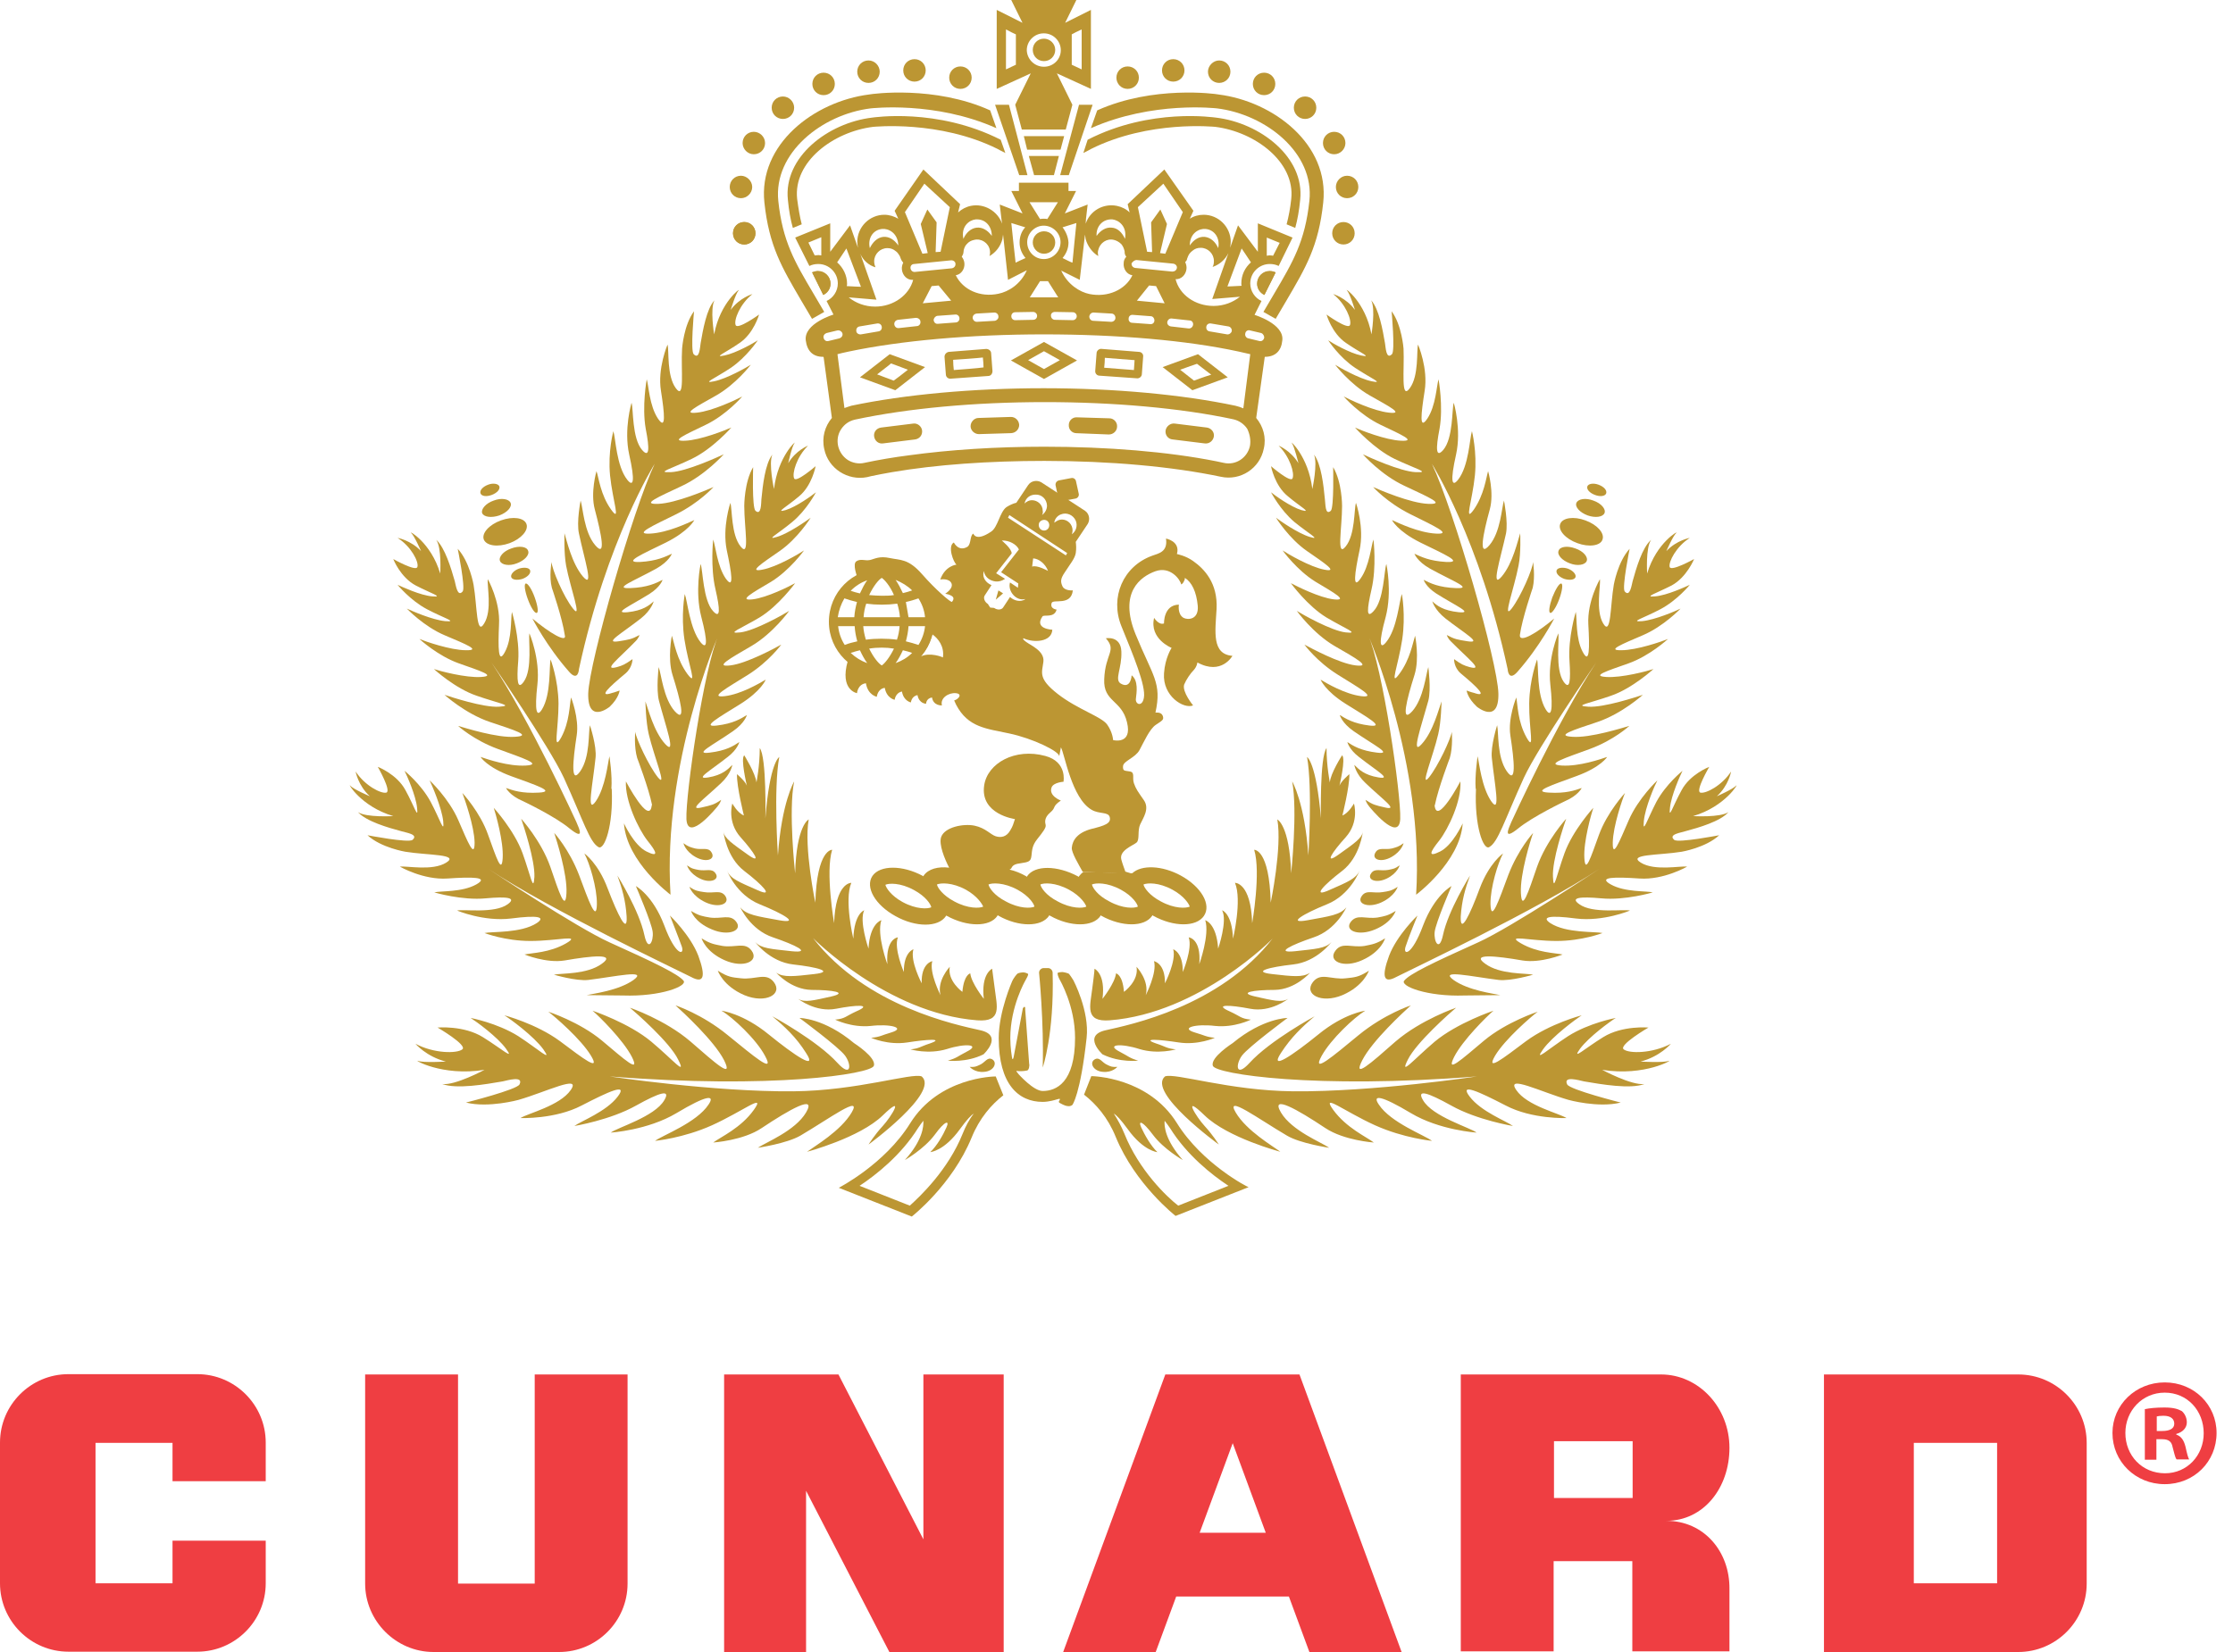 <svg xmlns="http://www.w3.org/2000/svg" width="50" height="37" viewBox="0 0 50 37" fill="none"><path d="M21.713 23.895C21.713 23.895 21.824 24.028 22.038 24.006C22.253 23.991 22.342 23.799 22.216 23.725C22.105 23.666 22.06 23.799 21.935 23.851C21.853 23.888 21.824 23.903 21.713 23.895Z" fill="#BC9633"></path><path d="M25.019 23.895C25.019 23.895 24.908 24.028 24.693 24.006C24.479 23.991 24.383 23.799 24.516 23.725C24.627 23.666 24.671 23.799 24.797 23.851C24.871 23.888 24.908 23.903 25.019 23.895Z" fill="#BC9633"></path><path d="M18.19 6.105C18.227 6.083 18.271 6.076 18.315 6.076C18.471 6.076 18.597 6.201 18.597 6.357C18.597 6.468 18.53 6.564 18.434 6.608" fill="#BC9633"></path><path d="M18.596 6.349C18.596 6.194 18.47 6.068 18.314 6.068C18.27 6.068 18.226 6.083 18.181 6.098L18.433 6.601C18.529 6.557 18.596 6.46 18.596 6.349Z" fill="#BC9633"></path><path d="M28.563 6.105C28.526 6.083 28.482 6.076 28.43 6.076C28.275 6.076 28.149 6.201 28.149 6.357C28.149 6.468 28.215 6.564 28.312 6.608" fill="#BC9633"></path><path d="M28.149 6.349C28.149 6.194 28.275 6.068 28.43 6.068C28.482 6.068 28.526 6.083 28.563 6.098L28.312 6.601C28.215 6.557 28.149 6.46 28.149 6.349Z" fill="#BC9633"></path><path d="M16.916 5.225C16.916 5.365 16.805 5.476 16.665 5.476C16.524 5.476 16.413 5.365 16.413 5.225C16.413 5.084 16.524 4.973 16.665 4.973C16.805 4.973 16.916 5.084 16.916 5.225Z" fill="#BC9633"></path><path d="M16.916 5.225C16.916 5.365 16.805 5.476 16.665 5.476C16.524 5.476 16.413 5.365 16.413 5.225C16.413 5.084 16.524 4.973 16.665 4.973C16.805 4.973 16.916 5.084 16.916 5.225Z" fill="#BC9633"></path><path d="M16.843 4.188C16.843 4.328 16.724 4.439 16.591 4.439C16.451 4.439 16.34 4.328 16.34 4.188C16.34 4.047 16.451 3.936 16.591 3.936C16.724 3.936 16.843 4.055 16.843 4.188Z" fill="#BC9633"></path><path d="M17.131 3.204C17.131 3.344 17.02 3.455 16.879 3.455C16.739 3.455 16.628 3.337 16.628 3.204C16.628 3.063 16.739 2.952 16.879 2.952C17.012 2.952 17.131 3.063 17.131 3.204Z" fill="#BC9633"></path><path d="M17.782 2.413C17.782 2.553 17.671 2.664 17.531 2.664C17.39 2.664 17.279 2.553 17.279 2.413C17.279 2.272 17.39 2.161 17.531 2.161C17.664 2.161 17.782 2.272 17.782 2.413Z" fill="#BC9633"></path><path d="M18.693 1.88C18.693 2.021 18.582 2.131 18.441 2.131C18.301 2.131 18.19 2.021 18.19 1.88C18.19 1.739 18.301 1.628 18.441 1.628C18.582 1.628 18.693 1.739 18.693 1.88Z" fill="#BC9633"></path><path d="M19.698 1.606C19.698 1.746 19.587 1.857 19.447 1.857C19.306 1.857 19.195 1.746 19.195 1.606C19.195 1.465 19.306 1.354 19.447 1.354C19.587 1.354 19.698 1.472 19.698 1.606Z" fill="#BC9633"></path><path d="M20.728 1.577C20.728 1.717 20.617 1.828 20.477 1.828C20.336 1.828 20.225 1.717 20.225 1.577C20.225 1.436 20.336 1.325 20.477 1.325C20.617 1.325 20.728 1.436 20.728 1.577Z" fill="#BC9633"></path><path d="M21.757 1.739C21.757 1.88 21.646 1.991 21.505 1.991C21.365 1.991 21.254 1.88 21.254 1.739C21.254 1.599 21.365 1.488 21.505 1.488C21.646 1.488 21.757 1.599 21.757 1.739Z" fill="#BC9633"></path><path d="M22.592 2.346H22.281L22.822 3.923H23.006L22.592 2.346Z" fill="#BC9633"></path><path d="M19.462 2.116C18.227 2.272 16.976 3.234 17.116 4.536C17.22 5.513 17.509 5.994 17.938 6.727L18.182 7.141L18.456 6.986L18.212 6.571C17.797 5.868 17.523 5.409 17.427 4.499C17.316 3.426 18.404 2.56 19.499 2.427C19.514 2.427 20.935 2.257 22.311 2.871L22.171 2.472C20.927 1.909 19.529 2.102 19.462 2.116Z" fill="#BC9633"></path><path d="M19.529 2.634C18.537 2.752 17.538 3.522 17.642 4.476C17.664 4.713 17.701 4.92 17.753 5.105L17.952 5.024C17.908 4.854 17.878 4.669 17.849 4.454C17.76 3.625 18.655 2.952 19.551 2.841C19.566 2.841 21.031 2.686 22.34 3.337C22.34 3.337 22.429 3.389 22.511 3.426L22.407 3.13C20.979 2.404 19.543 2.634 19.529 2.634Z" fill="#BC9633"></path><path d="M29.83 5.225C29.83 5.365 29.941 5.476 30.082 5.476C30.222 5.476 30.333 5.365 30.333 5.225C30.333 5.084 30.222 4.973 30.082 4.973C29.941 4.973 29.83 5.084 29.83 5.225Z" fill="#BC9633"></path><path d="M29.912 4.188C29.912 4.328 30.023 4.439 30.163 4.439C30.304 4.439 30.415 4.328 30.415 4.188C30.415 4.047 30.304 3.936 30.163 3.936C30.023 3.936 29.912 4.055 29.912 4.188Z" fill="#BC9633"></path><path d="M29.623 3.204C29.623 3.344 29.734 3.455 29.874 3.455C30.015 3.455 30.126 3.337 30.126 3.204C30.126 3.063 30.015 2.952 29.874 2.952C29.734 2.952 29.623 3.063 29.623 3.204Z" fill="#BC9633"></path><path d="M28.971 2.413C28.971 2.553 29.082 2.664 29.223 2.664C29.363 2.664 29.474 2.553 29.474 2.413C29.474 2.272 29.363 2.161 29.223 2.161C29.082 2.161 28.971 2.272 28.971 2.413Z" fill="#BC9633"></path><path d="M28.053 1.88C28.053 2.021 28.164 2.131 28.305 2.131C28.445 2.131 28.556 2.021 28.556 1.88C28.556 1.739 28.445 1.628 28.305 1.628C28.164 1.628 28.053 1.739 28.053 1.88Z" fill="#BC9633"></path><path d="M27.048 1.606C27.048 1.746 27.159 1.857 27.299 1.857C27.44 1.857 27.551 1.746 27.551 1.606C27.551 1.465 27.44 1.354 27.299 1.354C27.166 1.354 27.048 1.472 27.048 1.606Z" fill="#BC9633"></path><path d="M26.019 1.577C26.019 1.717 26.13 1.828 26.27 1.828C26.411 1.828 26.522 1.717 26.522 1.577C26.522 1.436 26.411 1.325 26.27 1.325C26.13 1.325 26.019 1.436 26.019 1.577Z" fill="#BC9633"></path><path d="M24.998 1.739C24.998 1.88 25.109 1.991 25.249 1.991C25.39 1.991 25.501 1.88 25.501 1.739C25.501 1.599 25.39 1.488 25.249 1.488C25.109 1.488 24.998 1.599 24.998 1.739Z" fill="#BC9633"></path><path d="M24.161 2.346H24.465L23.932 3.923H23.739L24.161 2.346Z" fill="#BC9633"></path><path d="M27.284 2.116C28.519 2.272 29.77 3.234 29.629 4.536C29.526 5.513 29.237 5.994 28.808 6.727L28.564 7.141L28.29 6.986L28.534 6.571C28.949 5.868 29.222 5.409 29.319 4.499C29.437 3.426 28.342 2.56 27.247 2.427C27.232 2.427 25.811 2.257 24.427 2.871L24.568 2.472C25.818 1.909 27.224 2.102 27.284 2.116Z" fill="#BC9633"></path><path d="M27.226 2.634C28.217 2.752 29.216 3.522 29.113 4.476C29.09 4.713 29.053 4.92 29.002 5.105L28.809 5.024C28.854 4.854 28.89 4.669 28.913 4.454C29.002 3.625 28.099 2.952 27.211 2.841C27.196 2.841 25.731 2.686 24.428 3.337C24.428 3.337 24.34 3.389 24.258 3.426L24.354 3.13C25.768 2.404 27.203 2.634 27.226 2.634Z" fill="#BC9633"></path><path d="M23.155 3.923H23.599L23.71 3.494H23.037L23.155 3.923H23.599Z" fill="#BC9633"></path><path d="M23.747 3.352L23.828 3.049H22.925L22.999 3.352H23.747Z" fill="#BC9633"></path><path d="M24.101 0L23.85 0.511L24.427 0.222V1.991L23.665 1.643L24.012 2.346L23.864 2.901H22.88L22.732 2.346L23.08 1.643L22.318 1.991V0.222L22.895 0.511L22.643 0H24.101ZM24.22 0.659C24.109 0.71 24.064 0.733 23.998 0.77V1.45C24.064 1.48 24.109 1.502 24.22 1.554V0.659ZM23.376 1.495C23.583 1.495 23.753 1.332 23.753 1.125C23.753 0.918 23.583 0.747 23.376 0.747H23.369H23.376H23.369C23.162 0.747 22.991 0.918 22.991 1.125C22.999 1.332 23.169 1.495 23.376 1.495ZM22.525 1.554C22.636 1.502 22.68 1.48 22.747 1.45V0.77C22.68 0.74 22.636 0.718 22.525 0.659V1.554ZM23.376 0.866C23.235 0.866 23.125 0.977 23.125 1.117C23.125 1.258 23.235 1.369 23.376 1.369C23.517 1.369 23.628 1.258 23.628 1.117C23.628 0.977 23.509 0.866 23.376 0.866Z" fill="#BC9633"></path><path d="M26.033 8.222L26.699 8.74L27.491 8.451L26.825 7.933L26.033 8.222ZM26.736 8.525C26.669 8.473 26.573 8.399 26.425 8.281C26.603 8.214 26.721 8.177 26.802 8.148C26.869 8.2 26.965 8.274 27.121 8.392C26.928 8.451 26.817 8.496 26.736 8.525Z" fill="#BC9633"></path><path d="M20.447 9.487L19.729 9.576C19.625 9.59 19.558 9.679 19.573 9.775C19.588 9.879 19.677 9.946 19.773 9.931L20.491 9.842C20.595 9.827 20.661 9.738 20.646 9.635C20.631 9.546 20.543 9.472 20.447 9.487Z" fill="#BC9633"></path><path d="M25.501 7.881L24.665 7.814C24.606 7.807 24.554 7.859 24.554 7.911L24.524 8.303C24.517 8.362 24.561 8.414 24.621 8.414L25.457 8.473C25.509 8.48 25.568 8.436 25.568 8.377L25.597 7.985C25.605 7.933 25.56 7.881 25.501 7.881ZM25.39 8.288C25.235 8.273 24.88 8.251 24.724 8.236C24.732 8.17 24.739 8.081 24.739 8.014C24.857 8.022 25.287 8.059 25.405 8.066C25.398 8.125 25.398 8.221 25.39 8.288Z" fill="#BC9633"></path><path d="M27.024 9.576L26.307 9.487C26.21 9.472 26.114 9.546 26.099 9.642C26.085 9.746 26.159 9.835 26.255 9.842L26.973 9.931C27.076 9.946 27.165 9.872 27.18 9.775C27.195 9.679 27.121 9.59 27.024 9.576Z" fill="#BC9633"></path><path d="M28.091 7.052L28.247 6.741C28.099 6.675 27.995 6.519 27.995 6.349C27.995 6.105 28.195 5.913 28.431 5.913C28.506 5.913 28.572 5.927 28.631 5.957L28.942 5.321L28.165 5.002V5.639L27.721 5.047L27.544 5.55C27.551 5.506 27.558 5.461 27.558 5.417C27.558 5.084 27.285 4.81 26.951 4.81C26.84 4.81 26.73 4.84 26.641 4.899L26.722 4.721L26.071 3.796L25.25 4.573L25.294 4.758C25.22 4.684 25.116 4.632 25.005 4.61C24.702 4.551 24.406 4.721 24.31 5.01L24.317 4.899L24.354 4.581L23.843 4.78L24.095 4.277H23.925C23.925 4.277 23.925 4.137 23.925 4.092H22.815V4.277H22.645L22.896 4.78L22.386 4.581L22.423 4.899L22.438 5.01C22.341 4.729 22.038 4.551 21.742 4.61C21.631 4.632 21.535 4.684 21.453 4.758L21.498 4.573L20.676 3.796L20.032 4.721L20.114 4.899C20.025 4.847 19.914 4.81 19.803 4.81C19.47 4.81 19.196 5.084 19.196 5.417C19.196 5.461 19.204 5.506 19.211 5.55L19.034 5.047L18.59 5.639V5.002L17.805 5.321L18.123 5.957C18.183 5.927 18.249 5.913 18.323 5.913C18.567 5.913 18.76 6.112 18.76 6.349C18.76 6.519 18.656 6.675 18.508 6.741L18.663 7.045C18.663 7.045 17.997 7.245 18.042 7.622C18.072 7.859 18.197 7.992 18.434 7.992L18.442 7.999L18.627 9.361C18.471 9.546 18.397 9.798 18.456 10.057C18.545 10.493 18.982 10.774 19.418 10.686C19.448 10.678 19.477 10.671 19.507 10.664C19.7 10.627 19.751 10.612 19.973 10.575C20.965 10.405 22.149 10.323 23.385 10.323C24.85 10.323 26.248 10.449 27.336 10.678C27.773 10.774 28.209 10.493 28.298 10.049C28.358 9.798 28.284 9.546 28.128 9.361L28.32 7.992C28.557 7.992 28.691 7.859 28.713 7.622C28.757 7.252 28.091 7.052 28.091 7.052ZM28.654 5.439L28.506 5.728C28.476 5.72 28.446 5.72 28.417 5.72C28.402 5.72 28.38 5.728 28.365 5.728V5.321L28.654 5.439ZM18.382 5.72C18.367 5.72 18.345 5.713 18.331 5.713C18.301 5.713 18.271 5.72 18.242 5.72L18.101 5.432L18.39 5.313V5.72H18.382ZM27.802 5.565C27.802 5.565 27.943 5.772 28.01 5.876C27.877 5.994 27.795 6.157 27.795 6.349C27.795 6.364 27.795 6.386 27.802 6.401C27.699 6.408 27.484 6.416 27.484 6.416L27.802 5.565ZM26.996 5.128C27.21 5.15 27.322 5.35 27.277 5.557C27.218 5.417 27.107 5.321 26.981 5.306C26.855 5.291 26.73 5.365 26.641 5.498C26.641 5.21 26.863 5.113 26.996 5.128ZM26.581 5.794C26.589 5.772 26.596 5.757 26.604 5.735C26.626 5.683 26.663 5.646 26.7 5.617C26.752 5.572 26.811 5.55 26.885 5.55C27.048 5.55 27.181 5.683 27.181 5.846C27.181 5.898 27.174 5.942 27.151 5.979C27.307 5.927 27.433 5.816 27.506 5.668L27.144 6.697L27.773 6.645H27.765C27.61 6.771 27.403 6.852 27.174 6.852C26.759 6.852 26.411 6.601 26.323 6.253C26.448 6.26 26.552 6.157 26.567 6.024C26.574 5.972 26.559 5.913 26.537 5.868C26.552 5.861 26.581 5.824 26.581 5.794ZM27.581 7.415C27.573 7.459 27.521 7.496 27.477 7.489L27.085 7.422C27.033 7.415 27.003 7.37 27.011 7.319C27.018 7.267 27.062 7.237 27.114 7.245L27.506 7.311C27.551 7.319 27.588 7.363 27.581 7.415ZM26.715 7.274C26.707 7.326 26.663 7.363 26.611 7.356L26.219 7.311C26.167 7.304 26.13 7.259 26.137 7.215C26.145 7.163 26.189 7.126 26.241 7.134L26.641 7.178C26.685 7.178 26.722 7.222 26.715 7.274ZM26.049 4.114L26.485 4.751L26.093 5.683L25.975 5.668L26.13 5.017L25.982 4.692L25.775 4.98L25.797 5.646L25.686 5.639L25.479 4.64L26.049 4.114ZM25.449 5.824L26.271 5.905C26.323 5.913 26.36 5.957 26.352 6.001C26.345 6.053 26.3 6.083 26.248 6.083L25.42 6.001C25.368 5.994 25.331 5.95 25.338 5.898C25.36 5.861 25.405 5.824 25.449 5.824ZM25.457 6.734L25.73 6.394L25.886 6.408L26.078 6.793L25.457 6.734ZM25.849 7.178C25.849 7.23 25.805 7.267 25.753 7.259L25.353 7.23C25.301 7.23 25.264 7.185 25.272 7.134C25.272 7.082 25.316 7.045 25.368 7.052L25.767 7.082C25.812 7.082 25.849 7.126 25.849 7.178ZM24.909 4.914C25.042 4.928 25.242 5.062 25.19 5.35C25.124 5.202 25.02 5.106 24.894 5.099C24.768 5.084 24.643 5.158 24.554 5.284C24.539 5.069 24.695 4.899 24.909 4.914ZM23.792 5.091C23.932 5.047 24.08 5.002 24.102 4.995C24.066 5.335 24.043 5.587 24.014 5.883C23.984 5.876 23.881 5.824 23.792 5.779C23.873 5.683 23.925 5.565 23.925 5.432C23.918 5.306 23.866 5.187 23.792 5.091ZM24.177 6.268L24.28 5.38L24.295 5.254L24.31 5.358C24.354 5.513 24.458 5.654 24.591 5.735C24.584 5.691 24.576 5.646 24.591 5.602C24.628 5.439 24.783 5.335 24.939 5.372C25.005 5.387 25.064 5.424 25.109 5.469C25.139 5.506 25.161 5.55 25.175 5.602C25.183 5.617 25.183 5.639 25.183 5.661C25.183 5.683 25.198 5.728 25.22 5.75C25.183 5.787 25.161 5.839 25.161 5.89C25.146 6.024 25.235 6.149 25.353 6.164V6.172C25.198 6.49 24.805 6.667 24.398 6.586C24.177 6.542 23.903 6.371 23.762 6.061L24.177 6.268ZM24.976 7.119C24.976 7.171 24.931 7.208 24.88 7.208L24.48 7.185C24.428 7.185 24.391 7.141 24.391 7.089C24.398 7.037 24.436 7 24.487 7L24.887 7.023C24.939 7.023 24.976 7.067 24.976 7.119ZM23.059 6.66L23.288 6.297H23.466L23.695 6.66H23.059ZM23.222 7.074C23.222 7.126 23.185 7.163 23.133 7.163L22.733 7.171C22.682 7.171 22.645 7.134 22.645 7.082C22.645 7.03 22.682 6.993 22.733 6.993L23.133 6.986C23.177 6.986 23.222 7.023 23.222 7.074ZM23.622 6.986L24.021 6.993C24.073 6.993 24.11 7.037 24.11 7.082C24.11 7.134 24.066 7.171 24.021 7.171L23.622 7.163C23.57 7.163 23.533 7.119 23.533 7.074C23.525 7.023 23.57 6.986 23.622 6.986ZM23.688 4.529L23.451 4.906C23.429 4.899 23.407 4.899 23.377 4.899H23.363C23.34 4.899 23.318 4.899 23.288 4.906L23.052 4.529H23.688ZM23.37 5.054C23.577 5.054 23.747 5.224 23.747 5.424C23.747 5.631 23.577 5.802 23.377 5.802H23.37C23.163 5.802 23 5.631 23 5.424C23 5.224 23.17 5.054 23.37 5.054ZM22.956 5.091C22.874 5.18 22.83 5.298 22.83 5.432C22.83 5.565 22.881 5.683 22.963 5.779C22.867 5.824 22.763 5.868 22.741 5.883C22.704 5.58 22.682 5.335 22.645 4.995C22.667 5.002 22.815 5.047 22.956 5.091ZM21.846 4.914C22.06 4.899 22.208 5.062 22.208 5.284C22.119 5.158 21.994 5.084 21.868 5.099C21.742 5.113 21.631 5.21 21.572 5.35C21.512 5.069 21.705 4.928 21.846 4.914ZM21.401 6.164C21.52 6.149 21.609 6.024 21.594 5.89C21.587 5.831 21.564 5.787 21.535 5.75C21.549 5.728 21.572 5.683 21.572 5.661C21.572 5.646 21.579 5.624 21.579 5.602C21.594 5.543 21.616 5.498 21.646 5.469C21.69 5.417 21.742 5.387 21.816 5.372C21.971 5.335 22.134 5.439 22.164 5.602C22.171 5.646 22.171 5.691 22.156 5.735C22.297 5.654 22.401 5.52 22.445 5.358L22.46 5.254L22.474 5.38L22.571 6.268L22.992 6.053C22.852 6.371 22.578 6.534 22.356 6.579C21.949 6.667 21.557 6.49 21.401 6.164ZM22.356 7.089C22.363 7.134 22.319 7.178 22.275 7.185L21.875 7.208C21.823 7.208 21.786 7.171 21.779 7.119C21.779 7.067 21.816 7.03 21.868 7.023L22.267 7C22.312 7 22.356 7.037 22.356 7.089ZM20.987 7.074L21.387 7.045C21.439 7.037 21.483 7.082 21.483 7.126C21.49 7.178 21.446 7.222 21.401 7.222L21.002 7.252C20.95 7.259 20.913 7.222 20.906 7.171C20.906 7.126 20.943 7.082 20.987 7.074ZM20.662 6.793L20.861 6.408L21.017 6.394L21.298 6.734L20.662 6.793ZM21.394 5.905C21.401 5.957 21.364 6.001 21.313 6.009L20.491 6.09C20.439 6.098 20.395 6.061 20.388 6.009C20.38 5.957 20.417 5.913 20.469 5.913L21.291 5.831C21.342 5.824 21.394 5.861 21.394 5.905ZM20.61 7.208C20.617 7.252 20.58 7.304 20.528 7.304L20.129 7.348C20.077 7.356 20.032 7.319 20.025 7.267C20.018 7.215 20.055 7.171 20.107 7.163L20.506 7.119C20.565 7.119 20.61 7.156 20.61 7.208ZM20.698 4.114L21.268 4.64L21.061 5.639L20.95 5.646L20.972 4.98L20.765 4.692L20.617 5.017L20.773 5.668L20.654 5.683L20.262 4.751L20.698 4.114ZM19.751 5.128C19.884 5.113 20.107 5.21 20.114 5.498C20.025 5.365 19.899 5.291 19.773 5.306C19.648 5.321 19.544 5.417 19.477 5.557C19.426 5.35 19.537 5.15 19.751 5.128ZM19.603 5.987C19.588 5.95 19.574 5.905 19.574 5.853C19.574 5.691 19.707 5.557 19.87 5.557C19.944 5.557 20.003 5.58 20.055 5.624C20.092 5.646 20.121 5.691 20.151 5.742C20.158 5.765 20.166 5.779 20.173 5.802C20.18 5.824 20.203 5.861 20.225 5.883C20.203 5.927 20.188 5.979 20.195 6.038C20.21 6.172 20.314 6.275 20.439 6.268H20.447C20.358 6.608 20.01 6.867 19.596 6.867C19.366 6.867 19.159 6.786 19.004 6.66L19.625 6.712L19.263 5.683C19.322 5.824 19.448 5.942 19.603 5.987ZM19.744 7.319C19.751 7.37 19.722 7.415 19.67 7.422L19.278 7.489C19.226 7.496 19.174 7.459 19.174 7.415C19.167 7.363 19.196 7.319 19.248 7.311L19.64 7.245C19.692 7.237 19.736 7.267 19.744 7.319ZM18.745 5.876C18.811 5.779 18.952 5.565 18.952 5.565L19.278 6.423C19.278 6.423 19.063 6.416 18.959 6.408C18.967 6.386 18.967 6.371 18.967 6.357C18.967 6.164 18.878 5.994 18.745 5.876ZM18.552 7.637C18.501 7.652 18.456 7.622 18.442 7.57C18.427 7.518 18.464 7.474 18.508 7.459L18.752 7.4C18.804 7.393 18.849 7.422 18.863 7.467C18.878 7.518 18.841 7.563 18.797 7.578L18.552 7.637ZM27.988 9.99C27.928 10.257 27.669 10.427 27.403 10.367L27.233 10.331C26.152 10.116 24.791 10.005 23.385 10.005C22.312 10.005 21.268 10.072 20.358 10.197C20.003 10.242 19.663 10.301 19.352 10.367C19.226 10.397 19.085 10.367 18.982 10.301C18.871 10.227 18.797 10.116 18.767 9.99C18.738 9.857 18.76 9.724 18.834 9.613C18.908 9.502 19.011 9.428 19.145 9.398C20.321 9.146 21.823 9.006 23.392 9.006C24.939 9.006 26.441 9.139 27.617 9.391C27.743 9.42 27.854 9.494 27.928 9.605C27.988 9.731 28.01 9.864 27.988 9.99ZM27.84 9.146C27.788 9.124 27.729 9.102 27.662 9.087C26.471 8.836 24.946 8.695 23.37 8.695C21.786 8.695 20.255 8.836 19.063 9.087C19.011 9.102 18.952 9.124 18.908 9.139L18.752 7.933C18.804 7.918 18.9 7.896 19.004 7.874C20.166 7.629 21.727 7.489 23.37 7.489C25.02 7.489 26.574 7.622 27.736 7.874C27.84 7.896 27.936 7.918 27.995 7.933L27.84 9.146ZM28.306 7.57C28.291 7.622 28.247 7.652 28.195 7.637L27.951 7.578C27.906 7.57 27.869 7.518 27.884 7.467C27.891 7.415 27.943 7.385 27.988 7.4L28.239 7.459C28.284 7.474 28.313 7.526 28.306 7.57Z" fill="#BC9633"></path><path d="M23.377 5.683C23.517 5.683 23.628 5.572 23.628 5.431C23.628 5.291 23.517 5.18 23.377 5.18C23.236 5.18 23.125 5.291 23.125 5.431C23.125 5.565 23.236 5.683 23.377 5.683Z" fill="#BC9633"></path><path d="M19.256 8.451L20.047 8.74L20.713 8.222L19.922 7.933L19.256 8.451ZM20.329 8.281C20.181 8.399 20.084 8.473 20.01 8.525C19.929 8.496 19.818 8.451 19.64 8.385C19.788 8.266 19.885 8.2 19.951 8.14C20.04 8.17 20.151 8.214 20.329 8.281Z" fill="#BC9633"></path><path d="M22.636 9.338L21.911 9.361C21.814 9.361 21.733 9.45 21.733 9.546C21.733 9.642 21.822 9.723 21.918 9.723L22.643 9.701C22.747 9.694 22.821 9.612 22.821 9.516C22.814 9.412 22.732 9.338 22.636 9.338Z" fill="#BC9633"></path><path d="M24.842 9.369L24.117 9.347C24.014 9.339 23.932 9.421 23.932 9.517C23.925 9.62 24.006 9.702 24.102 9.702L24.828 9.731C24.931 9.731 25.013 9.65 25.013 9.554C25.02 9.458 24.939 9.369 24.842 9.369Z" fill="#BC9633"></path><path d="M22.636 8.073L23.376 8.488L24.116 8.073L23.376 7.659L22.636 8.073ZM23.376 8.266L23.021 8.066L23.376 7.866L23.732 8.066L23.376 8.266Z" fill="#BC9633"></path><path d="M22.082 7.815L21.246 7.881C21.194 7.889 21.149 7.933 21.149 7.992L21.179 8.384C21.179 8.444 21.231 8.488 21.29 8.481L22.126 8.421C22.186 8.421 22.223 8.37 22.223 8.31L22.193 7.911C22.193 7.859 22.141 7.815 22.082 7.815ZM21.357 8.288C21.349 8.222 21.342 8.133 21.342 8.059C21.46 8.052 21.89 8.022 22.008 8.007C22.015 8.074 22.023 8.17 22.023 8.229C21.867 8.251 21.52 8.274 21.357 8.288Z" fill="#BC9633"></path><path d="M22.296 24.109C22.259 24.109 21.023 24.124 20.379 25.16C19.809 26.078 18.781 26.603 18.781 26.603L20.416 27.247C20.416 27.247 21.319 26.544 21.756 25.478C21.933 25.042 22.2 24.738 22.466 24.531L22.296 24.109ZM21.556 25.39C21.23 26.203 20.601 26.796 20.372 27.003C20.224 26.944 19.654 26.721 19.247 26.559C19.617 26.314 20.179 25.87 20.557 25.264C20.594 25.212 20.631 25.153 20.675 25.101C20.683 25.227 20.66 25.538 20.261 25.982C20.261 25.982 20.69 25.737 20.927 25.419C21.163 25.093 21.267 25.086 21.193 25.249C21.119 25.419 20.979 25.663 20.831 25.804C20.831 25.804 21.141 25.782 21.497 25.286C21.652 25.071 21.748 24.975 21.807 24.938C21.696 25.079 21.622 25.227 21.556 25.39Z" fill="#BC9633"></path><path d="M26.352 25.153C25.708 24.125 24.473 24.102 24.436 24.102L24.273 24.517C24.539 24.724 24.806 25.027 24.983 25.464C25.42 26.53 26.323 27.233 26.323 27.233L27.958 26.589C27.951 26.596 26.922 26.071 26.352 25.153ZM25.176 25.39C25.109 25.227 25.028 25.079 24.939 24.939C24.998 24.976 25.094 25.072 25.25 25.287C25.605 25.782 25.916 25.805 25.916 25.805C25.768 25.664 25.627 25.412 25.553 25.25C25.479 25.087 25.575 25.094 25.819 25.42C26.056 25.738 26.485 25.982 26.485 25.982C26.093 25.538 26.064 25.227 26.078 25.102C26.115 25.153 26.16 25.205 26.197 25.264C26.574 25.871 27.137 26.315 27.507 26.559C27.092 26.722 26.53 26.944 26.382 27.003C26.123 26.804 25.501 26.204 25.176 25.39Z" fill="#BC9633"></path><path d="M24.013 24.746C24.013 24.746 24.191 24.516 24.331 23.244C24.398 22.644 24.035 21.956 24.035 21.956C24.006 21.904 23.961 21.845 23.939 21.815C23.917 21.793 23.813 21.771 23.784 21.771C23.754 21.771 23.71 21.778 23.688 21.786C23.665 21.801 23.702 21.897 23.732 21.949C23.732 21.949 24.072 22.526 24.072 23.244C24.072 24.25 23.651 24.435 23.347 24.435C23.14 24.435 22.807 24.058 22.807 24.058C22.77 24.013 22.748 23.984 22.763 23.984C22.777 23.991 22.844 23.991 22.874 23.991C22.903 23.991 22.962 23.984 22.999 23.976C23.036 23.969 23.059 23.873 23.044 23.821L22.955 22.6C22.962 22.541 22.933 22.533 22.903 22.585L22.696 23.68C22.681 23.739 22.666 23.732 22.659 23.68C22.659 23.68 22.622 23.466 22.622 23.251C22.622 22.533 22.962 21.956 22.962 21.956C22.992 21.904 23.022 21.845 23.022 21.823C23.029 21.801 22.94 21.778 22.911 21.778C22.881 21.778 22.829 21.786 22.792 21.801C22.763 21.815 22.689 21.919 22.666 21.971C22.666 21.971 22.363 22.652 22.363 23.251C22.363 24.28 22.8 24.679 23.347 24.679C23.495 24.679 23.651 24.627 23.651 24.627C23.702 24.613 23.739 24.598 23.732 24.627C23.725 24.657 23.688 24.672 23.725 24.701C23.762 24.716 23.917 24.827 24.013 24.746Z" fill="#BC9633"></path><path d="M23.57 21.786C23.57 21.734 23.525 21.682 23.466 21.682H23.37C23.318 21.682 23.266 21.727 23.266 21.786C23.266 21.786 23.377 22.888 23.348 23.91C23.348 23.91 23.607 23.162 23.57 21.786Z" fill="#BC9633"></path><path d="M11.921 13.853C11.921 13.853 12.239 14.474 12.742 15.044C12.949 15.281 12.964 14.985 12.964 14.985C13.586 12.099 14.659 10.389 14.659 10.389C14.171 11.418 13.194 14.829 13.171 15.533C13.157 16.235 13.652 15.829 13.652 15.829C13.86 15.629 13.874 15.466 13.874 15.466C13.778 15.503 13.712 15.518 13.712 15.518C13.386 15.629 13.615 15.407 14.008 15.081C14.163 14.948 14.163 14.763 14.163 14.763C13.993 14.881 13.948 14.903 13.815 14.941C13.482 15.029 13.852 14.755 14.23 14.363C14.304 14.289 14.319 14.223 14.319 14.223C14.141 14.319 14.082 14.326 13.852 14.363C13.512 14.415 13.912 14.193 14.348 13.853C14.592 13.66 14.637 13.468 14.637 13.468C14.533 13.564 14.393 13.675 14.052 13.712C13.712 13.742 14.111 13.572 14.548 13.298C14.792 13.142 14.836 12.987 14.836 12.987C14.688 13.061 14.504 13.157 14.111 13.172C13.719 13.187 14.185 13.017 14.696 12.735C14.985 12.572 15.044 12.402 15.044 12.402C14.896 12.469 14.711 12.565 14.326 12.587C13.934 12.602 14.385 12.41 14.911 12.151C15.428 11.892 15.547 11.648 15.547 11.648C15.399 11.714 14.955 11.929 14.563 11.951C14.171 11.973 14.622 11.773 15.147 11.514C15.665 11.255 15.976 10.908 15.976 10.908C15.828 10.974 15.133 11.27 14.74 11.285C14.341 11.3 14.733 11.137 15.266 10.885C15.791 10.641 16.206 10.175 16.206 10.175C16.08 10.234 15.369 10.56 15.021 10.575C14.674 10.589 15.029 10.501 15.488 10.278C15.954 10.056 16.376 9.575 16.376 9.575C16.242 9.635 15.688 9.857 15.34 9.871C14.999 9.886 15.34 9.738 15.799 9.516C16.265 9.294 16.62 8.88 16.62 8.88C16.494 8.947 15.954 9.206 15.606 9.242C15.258 9.28 15.591 9.109 16.035 8.858C16.479 8.606 16.812 8.169 16.812 8.169C16.716 8.229 16.279 8.48 15.991 8.54C15.702 8.599 16.013 8.473 16.368 8.236C16.716 7.999 16.968 7.622 16.968 7.622C16.879 7.681 16.479 7.91 16.22 7.962C15.961 8.014 16.242 7.903 16.561 7.681C16.879 7.466 16.997 7.045 16.997 7.045C16.997 7.045 16.516 7.392 16.472 7.281C16.427 7.17 16.568 6.808 16.849 6.586C16.849 6.586 16.561 6.667 16.361 6.941C16.361 6.941 16.472 6.578 16.538 6.504C16.605 6.43 16.124 6.763 15.991 7.489C15.991 7.489 15.895 6.919 15.998 6.726C15.821 6.919 15.739 7.392 15.688 7.688C15.673 7.77 15.665 8.066 15.532 7.933C15.458 7.859 15.54 6.971 15.54 6.971C15.31 7.281 15.273 7.807 15.273 7.807C15.243 8.288 15.34 8.976 15.133 8.695C14.925 8.414 14.985 7.851 14.947 7.718C14.947 7.718 14.718 8.251 14.8 8.754C14.881 9.272 14.918 9.649 14.733 9.376C14.54 9.087 14.526 8.636 14.481 8.495C14.481 8.495 14.37 9.102 14.459 9.605C14.548 10.056 14.54 10.264 14.378 10.079C14.148 9.812 14.185 9.154 14.141 9.021C14.141 9.021 13.963 9.613 14.089 10.182C14.222 10.774 14.185 10.922 14.045 10.745C13.8 10.434 13.786 9.812 13.734 9.657C13.734 9.657 13.608 10.116 13.66 10.649C13.719 11.226 13.912 11.729 13.682 11.411C13.445 11.078 13.408 10.7 13.356 10.552C13.356 10.552 13.216 11.033 13.319 11.411C13.467 11.973 13.578 12.506 13.327 12.21C13.075 11.914 13.053 11.366 13.001 11.211C13.001 11.211 12.905 11.692 12.964 11.951C13.083 12.521 13.312 13.209 13.053 12.913C12.801 12.617 12.69 12.099 12.639 11.944C12.639 11.944 12.624 12.38 12.676 12.669C12.772 13.172 13.046 13.905 12.831 13.631C12.616 13.364 12.357 12.743 12.35 12.587C12.35 12.587 12.291 12.913 12.357 13.165C12.357 13.165 12.594 13.853 12.646 14.223C12.705 14.415 12.298 14.171 11.921 13.853Z" fill="#BC9633"></path><path d="M14.6 18.026C14.526 17.656 14.267 16.976 14.267 16.976C14.193 16.724 14.223 16.391 14.223 16.391C14.245 16.546 14.526 17.153 14.733 17.412C14.948 17.671 14.645 16.946 14.526 16.443C14.46 16.162 14.452 15.71 14.452 15.71C14.511 15.866 14.637 16.384 14.896 16.665C15.155 16.946 14.903 16.258 14.755 15.695C14.689 15.436 14.748 14.941 14.748 14.941C14.807 15.088 14.852 15.643 15.111 15.932C15.37 16.213 15.236 15.681 15.059 15.118C14.941 14.741 15.044 14.238 15.044 14.238C15.096 14.393 15.155 14.77 15.392 15.096C15.629 15.407 15.414 14.903 15.325 14.319C15.244 13.779 15.333 13.305 15.333 13.305C15.392 13.453 15.444 14.082 15.688 14.386C15.829 14.556 15.858 14.408 15.703 13.816C15.555 13.246 15.688 12.632 15.688 12.632C15.74 12.765 15.74 13.446 15.969 13.69C16.132 13.867 16.125 13.653 16.021 13.201C15.902 12.698 15.969 12.084 15.969 12.084C16.021 12.217 16.058 12.676 16.25 12.957C16.443 13.224 16.384 12.839 16.273 12.321C16.169 11.81 16.354 11.263 16.354 11.263C16.398 11.403 16.369 11.973 16.583 12.239C16.798 12.506 16.665 11.825 16.665 11.329C16.665 11.329 16.665 10.796 16.864 10.463C16.864 10.463 16.835 11.366 16.916 11.44C17.049 11.559 17.042 11.263 17.049 11.181C17.079 10.878 17.131 10.389 17.294 10.182C17.205 10.382 17.331 10.952 17.331 10.952C17.419 10.212 17.849 9.849 17.79 9.923C17.73 10.005 17.649 10.375 17.649 10.375C17.819 10.086 18.093 9.982 18.093 9.982C17.841 10.227 17.73 10.604 17.782 10.715C17.826 10.819 18.263 10.441 18.263 10.441C18.263 10.441 18.182 10.878 17.893 11.115C17.605 11.359 17.346 11.492 17.59 11.425C17.834 11.351 18.189 11.092 18.27 11.026C18.27 11.026 18.063 11.425 17.738 11.692C17.419 11.958 17.131 12.106 17.397 12.025C17.664 11.944 18.063 11.662 18.152 11.596C18.152 11.596 17.863 12.062 17.456 12.343C17.049 12.624 16.746 12.824 17.072 12.758C17.397 12.698 17.893 12.402 18.004 12.328C18.004 12.328 17.686 12.772 17.264 13.031C16.835 13.283 16.524 13.46 16.85 13.424C17.175 13.386 17.686 13.127 17.804 13.061C17.804 13.061 17.434 13.572 17.005 13.831C16.583 14.082 16.25 14.2 16.576 14.164C16.901 14.127 17.553 13.757 17.671 13.682C17.671 13.682 17.308 14.186 16.828 14.467C16.346 14.748 15.984 14.948 16.354 14.903C16.724 14.859 17.36 14.511 17.494 14.437C17.494 14.437 17.22 14.815 16.753 15.111C16.28 15.407 15.858 15.636 16.228 15.592C16.598 15.547 17.005 15.303 17.146 15.222C17.146 15.222 17.049 15.473 16.576 15.769C16.102 16.065 15.688 16.295 16.05 16.25C16.421 16.206 16.591 16.095 16.724 16.014C16.724 16.014 16.68 16.191 16.413 16.376C15.954 16.694 15.525 16.901 15.888 16.857C16.258 16.813 16.421 16.709 16.554 16.62C16.554 16.62 16.517 16.783 16.295 16.953C15.902 17.264 15.54 17.464 15.858 17.412C16.176 17.36 16.302 17.227 16.398 17.131C16.398 17.131 16.369 17.331 16.147 17.538C15.755 17.908 15.392 18.16 15.71 18.085C15.932 18.034 15.984 18.026 16.147 17.915C16.147 17.915 16.132 17.982 16.065 18.063C16.065 18.063 15.399 18.892 15.37 18.345C15.348 17.804 15.762 14.933 16.095 14.208C16.095 14.208 14.829 17.094 15.014 20.039C15.014 20.039 14.03 19.306 13.971 18.441C13.971 18.441 14.193 18.929 14.474 19.07C14.755 19.21 14.711 19.092 14.496 18.826C14.289 18.559 13.993 17.93 14.015 17.501C14.015 17.501 14.541 18.5 14.593 18.041" fill="#BC9633"></path><path d="M13.69 17.664C13.713 17.375 13.646 16.938 13.646 16.938C13.609 17.094 13.557 17.627 13.342 17.945C13.12 18.263 13.276 17.553 13.335 16.975C13.365 16.709 13.209 16.243 13.209 16.243C13.172 16.398 13.217 16.946 12.995 17.271C12.773 17.59 12.825 17.049 12.913 16.472C12.973 16.087 12.787 15.621 12.787 15.621C12.751 15.777 12.758 16.161 12.566 16.517C12.373 16.857 12.506 16.332 12.506 15.754C12.499 15.214 12.329 14.77 12.329 14.77C12.292 14.926 12.344 15.547 12.136 15.888C12.018 16.08 11.966 15.932 12.033 15.333C12.099 14.755 11.855 14.186 11.855 14.186C11.825 14.326 11.929 14.985 11.729 15.266C11.589 15.466 11.566 15.259 11.604 14.8C11.64 14.289 11.463 13.705 11.463 13.705C11.433 13.845 11.47 14.297 11.307 14.6C11.152 14.896 11.152 14.511 11.174 13.986C11.204 13.468 10.923 12.972 10.923 12.972C10.9 13.113 11.026 13.668 10.841 13.964C10.664 14.26 10.686 13.571 10.604 13.098C10.604 13.098 10.516 12.58 10.249 12.291C10.249 12.291 10.427 13.164 10.36 13.246C10.242 13.386 10.205 13.098 10.183 13.016C10.101 12.728 9.961 12.262 9.768 12.091C9.894 12.269 9.857 12.846 9.857 12.846C9.65 12.143 9.132 11.869 9.206 11.936C9.28 12.003 9.428 12.343 9.428 12.343C9.198 12.099 8.902 12.047 8.902 12.047C9.206 12.239 9.383 12.587 9.346 12.698C9.317 12.809 8.806 12.521 8.806 12.521C8.806 12.521 8.962 12.928 9.309 13.113C9.65 13.29 9.946 13.379 9.679 13.357C9.413 13.335 8.999 13.142 8.902 13.098C8.902 13.098 9.184 13.446 9.561 13.645C9.938 13.845 10.264 13.934 9.968 13.912C9.672 13.882 9.221 13.682 9.11 13.631C9.11 13.631 9.487 14.03 9.961 14.23C10.434 14.43 10.782 14.57 10.434 14.563C10.086 14.563 9.517 14.363 9.391 14.311C9.391 14.311 9.798 14.689 10.279 14.859C10.76 15.029 11.115 15.14 10.775 15.162C10.427 15.185 9.85 15.029 9.716 14.985C9.716 14.985 10.19 15.421 10.678 15.584C11.159 15.754 11.522 15.806 11.174 15.828C10.826 15.851 10.086 15.606 9.953 15.562C9.953 15.562 10.419 15.984 10.967 16.169C11.522 16.354 11.929 16.48 11.53 16.502C11.13 16.531 10.412 16.302 10.257 16.258C10.257 16.258 10.604 16.576 11.152 16.776C11.692 16.975 12.166 17.123 11.774 17.146C11.382 17.168 10.915 17.005 10.76 16.953C10.76 16.953 10.9 17.183 11.441 17.382C11.988 17.582 12.454 17.73 12.07 17.752C11.678 17.775 11.485 17.701 11.33 17.649C11.33 17.649 11.411 17.819 11.714 17.945C11.714 17.945 12.432 18.285 12.758 18.559C13.091 18.825 12.98 18.581 12.906 18.411C12.906 18.411 11.87 16.139 11.004 14.837C11.004 14.837 12.299 16.716 12.625 17.419C13.069 18.396 13.202 18.862 13.402 18.973C13.535 19.047 13.735 18.492 13.698 17.671" fill="#BC9633"></path><path d="M13.135 22.288C13.298 22.252 13.853 22.185 14.186 21.948C14.519 21.704 13.779 21.874 13.172 21.948C12.899 21.978 12.403 21.83 12.403 21.83C12.573 21.793 13.143 21.83 13.476 21.585C13.809 21.349 13.239 21.408 12.64 21.512C12.233 21.578 11.744 21.378 11.744 21.378C11.907 21.341 12.307 21.341 12.677 21.127C13.032 20.919 12.484 21.075 11.877 21.075C11.308 21.075 10.849 20.897 10.849 20.897C11.012 20.86 11.663 20.905 12.018 20.675C12.218 20.542 12.07 20.49 11.441 20.572C10.834 20.646 10.235 20.394 10.235 20.394C10.375 20.357 11.071 20.468 11.367 20.253C11.574 20.105 11.359 20.076 10.878 20.12C10.345 20.172 9.724 19.987 9.724 19.987C9.872 19.95 10.345 19.987 10.664 19.809C10.967 19.639 10.568 19.639 10.02 19.676C9.48 19.713 8.954 19.41 8.954 19.41C9.102 19.388 9.68 19.514 9.99 19.321C10.301 19.129 9.583 19.158 9.08 19.077C9.08 19.077 8.533 18.988 8.229 18.707C8.229 18.707 9.147 18.884 9.236 18.811C9.384 18.685 9.08 18.648 8.991 18.618C8.688 18.537 8.2 18.396 8.015 18.189C8.2 18.315 8.806 18.278 8.806 18.278C8.074 18.063 7.77 17.515 7.844 17.597C7.911 17.678 8.281 17.834 8.281 17.834C8.015 17.59 7.963 17.279 7.963 17.279C8.17 17.597 8.533 17.782 8.651 17.752C8.769 17.715 8.459 17.175 8.459 17.175C8.459 17.175 8.888 17.338 9.08 17.7C9.28 18.063 9.369 18.374 9.339 18.093C9.31 17.811 9.11 17.367 9.058 17.264C9.058 17.264 9.428 17.56 9.643 17.959C9.857 18.359 9.953 18.7 9.924 18.389C9.887 18.078 9.672 17.589 9.62 17.478C9.62 17.478 10.05 17.878 10.264 18.374C10.479 18.87 10.627 19.24 10.627 18.87C10.619 18.5 10.405 17.9 10.353 17.76C10.353 17.76 10.753 18.189 10.93 18.7C11.115 19.21 11.234 19.587 11.256 19.218C11.278 18.848 11.1 18.233 11.056 18.093C11.056 18.093 11.515 18.596 11.7 19.107C11.885 19.617 11.944 20.002 11.966 19.639C11.981 19.269 11.722 18.485 11.67 18.337C11.67 18.337 12.114 18.825 12.321 19.41C12.521 19.994 12.662 20.431 12.684 20.002C12.706 19.58 12.462 18.818 12.41 18.655C12.41 18.655 12.743 19.018 12.965 19.595C13.18 20.172 13.357 20.675 13.365 20.253C13.372 19.884 13.195 19.314 13.084 19.114C13.084 19.114 13.394 19.328 13.609 19.906C13.831 20.483 14.053 20.949 14.031 20.527C14.009 20.165 13.927 19.891 13.824 19.61C13.824 19.61 14.312 20.387 14.43 20.949C14.512 21.326 14.638 21.09 14.615 20.875C14.593 20.668 14.238 19.846 14.238 19.846C14.238 19.846 14.615 20.046 14.874 20.727C15.126 21.408 15.333 21.408 15.267 21.201C15.193 20.994 15 20.505 15 20.505C15 20.505 15.459 20.942 15.637 21.408C15.807 21.874 15.762 22.037 15.474 21.881C15.185 21.733 12.307 20.372 10.938 19.462C10.938 19.462 12.906 20.771 13.646 21.105C14.682 21.571 15.178 21.815 15.304 21.963C15.407 22.081 14.8 22.326 13.949 22.296L13.135 22.288Z" fill="#BC9633"></path><path d="M20.639 24.109C20.417 24.02 19.211 24.427 17.768 24.442C15.962 24.457 13.653 24.109 13.653 24.109C17.279 24.398 19.499 24.057 19.566 23.872C19.633 23.687 19.122 23.362 19.122 23.362C18.449 22.799 17.901 22.799 17.901 22.799C17.901 22.799 18.782 23.451 18.922 23.643C19.07 23.843 19.063 24.146 18.752 23.806C18.293 23.302 17.294 22.762 17.294 22.762C17.568 22.992 17.827 23.229 18.049 23.584C18.315 23.991 17.797 23.643 17.213 23.169C16.636 22.696 16.155 22.637 16.155 22.637C16.406 22.785 16.932 23.273 17.131 23.65C17.361 24.072 16.88 23.658 16.295 23.184C15.718 22.71 15.126 22.518 15.126 22.518C15.281 22.659 15.992 23.31 16.214 23.747C16.428 24.183 16.029 23.82 15.459 23.325C14.889 22.836 14.105 22.57 14.105 22.57C14.245 22.688 15 23.347 15.185 23.732C15.378 24.116 15.089 23.754 14.586 23.332C14.083 22.91 13.268 22.637 13.268 22.637C13.409 22.755 13.957 23.295 14.149 23.672C14.342 24.057 13.986 23.732 13.483 23.31C12.98 22.888 12.277 22.659 12.277 22.659C12.425 22.77 13.009 23.273 13.232 23.643C13.454 24.013 13.069 23.717 12.536 23.317C12.003 22.925 11.293 22.74 11.293 22.74C11.426 22.822 11.951 23.206 12.166 23.502C12.38 23.806 12.07 23.51 11.604 23.206C11.13 22.91 10.538 22.799 10.538 22.799C10.656 22.873 11.137 23.221 11.33 23.488C11.53 23.761 11.241 23.495 10.812 23.229C10.383 22.962 9.798 23.014 9.798 23.014C9.798 23.014 10.471 23.406 10.353 23.502C10.235 23.599 9.717 23.599 9.302 23.377C9.302 23.377 9.546 23.665 9.983 23.776C9.983 23.776 9.48 23.806 9.361 23.761C9.236 23.717 9.887 24.116 10.849 23.961C10.849 23.961 10.19 24.316 9.902 24.279C10.227 24.398 10.864 24.287 11.256 24.22C11.359 24.198 11.729 24.087 11.633 24.287C11.581 24.405 10.434 24.694 10.434 24.694C10.938 24.82 11.611 24.634 11.611 24.634C12.225 24.457 13.024 24.057 12.78 24.413C12.536 24.768 11.811 24.938 11.655 25.041C11.655 25.041 12.432 25.071 13.024 24.76C13.624 24.45 14.075 24.242 13.831 24.561C13.572 24.901 13.009 25.108 12.861 25.219C12.861 25.219 13.668 25.086 14.245 24.76C14.763 24.472 15.03 24.383 14.874 24.642C14.66 25.012 13.816 25.256 13.676 25.367C13.676 25.367 14.504 25.315 15.148 24.93C15.814 24.531 16.021 24.509 15.866 24.738C15.6 25.145 14.837 25.426 14.667 25.552C14.667 25.552 15.296 25.493 15.94 25.204C16.628 24.893 17.161 24.464 16.88 24.857C16.591 25.264 16.14 25.463 15.97 25.589C15.97 25.589 16.643 25.545 17.057 25.264C17.679 24.849 18.293 24.501 18.049 24.916C17.805 25.33 17.139 25.589 16.969 25.707C16.969 25.707 17.62 25.611 17.923 25.434C18.567 25.056 19.314 24.501 19.07 24.916C18.826 25.33 18.241 25.671 18.071 25.796C18.071 25.796 19.248 25.485 19.766 24.982C20.284 24.479 19.951 25.019 19.766 25.219C19.581 25.419 19.448 25.634 19.448 25.634C19.448 25.634 21.046 24.464 20.639 24.109Z" fill="#BC9633"></path><path d="M21.881 22.852C22.451 22.896 22.318 22.526 22.274 22.141C22.222 21.764 22.215 21.697 22.215 21.697C22.215 21.697 21.963 21.808 22.029 22.371C22.029 22.371 21.748 22.016 21.726 21.801C21.726 21.801 21.585 21.823 21.549 22.215C21.549 22.215 21.208 21.971 21.267 21.653C21.267 21.653 20.971 21.964 21.06 22.289C21.06 22.289 20.801 21.786 20.875 21.527C20.875 21.527 20.623 21.572 20.638 22.023C20.638 22.023 20.372 21.52 20.453 21.261C20.453 21.261 20.231 21.327 20.239 21.771C20.239 21.771 20.009 21.246 20.105 20.994C20.105 20.994 19.832 21.017 19.869 21.586V21.594C19.869 21.594 19.625 20.935 19.735 20.61C19.735 20.61 19.477 20.676 19.447 21.246C19.447 21.246 19.232 20.624 19.351 20.388C19.351 20.388 19.129 20.454 19.107 21.024C19.107 21.024 18.899 20.158 19.062 19.773C19.062 19.773 18.707 19.759 18.677 20.676C18.677 20.676 18.477 19.537 18.633 19.033C18.633 19.033 18.293 19.011 18.256 20.217C18.256 20.217 17.997 18.974 18.108 18.353C18.108 18.353 17.834 18.478 17.804 19.559C17.804 19.559 17.649 18.168 17.782 17.502C17.782 17.502 17.501 17.975 17.419 19.159C17.419 19.159 17.316 17.664 17.449 16.954C17.449 16.954 17.234 17.072 17.138 18.33C17.138 18.33 17.168 16.961 17.012 16.754C17.012 17.161 16.938 17.524 16.938 17.524C16.916 17.317 16.665 16.917 16.665 16.917C16.576 16.984 16.724 17.598 16.724 17.598C16.687 17.494 16.502 17.339 16.502 17.339C16.494 17.62 16.657 18.264 16.657 18.264C16.517 18.212 16.398 17.997 16.398 17.997C16.398 17.997 16.272 18.404 16.583 18.752C16.887 19.093 17.079 19.381 16.738 19.137C16.398 18.893 16.213 18.774 16.198 18.619C16.198 18.619 16.258 19.196 16.665 19.507C17.072 19.818 17.353 20.114 16.96 19.936C16.561 19.759 16.354 19.685 16.28 19.5C16.28 19.5 16.48 20.04 17.012 20.254C17.545 20.469 17.93 20.698 17.442 20.61C16.953 20.521 16.709 20.491 16.576 20.321C16.576 20.321 16.798 20.824 17.308 20.994C17.811 21.165 18.189 21.35 17.73 21.305C17.271 21.253 17.042 21.246 16.909 21.098C16.909 21.098 17.234 21.542 17.76 21.601C18.293 21.66 18.692 21.764 18.233 21.816C17.774 21.868 17.545 21.897 17.382 21.786C17.382 21.786 17.708 22.164 18.174 22.171C18.64 22.171 19.003 22.23 18.611 22.319C18.211 22.408 18.019 22.46 17.871 22.371C17.871 22.371 18.263 22.682 18.722 22.593C19.18 22.504 19.55 22.489 19.173 22.652C18.929 22.763 18.929 22.815 18.7 22.837C18.7 22.837 19.07 23.022 19.499 22.978C19.935 22.926 20.298 23.022 19.95 23.126C19.721 23.192 19.721 23.222 19.506 23.244C19.506 23.244 19.884 23.414 20.313 23.348C20.742 23.281 21.164 23.251 20.823 23.37C20.594 23.444 20.594 23.481 20.387 23.503C20.387 23.503 20.786 23.621 21.201 23.496C21.615 23.362 21.97 23.392 21.645 23.555C21.43 23.666 21.43 23.695 21.223 23.755C21.223 23.755 21.637 23.806 22.022 23.614C22.022 23.614 22.481 23.192 21.948 23.074C21.423 22.955 19.395 22.548 18.204 21.009C18.196 21.002 19.861 22.696 21.881 22.852Z" fill="#BC9633"></path><path d="M16.073 21.741C16.073 21.741 16.184 22.081 16.666 22.288C17.147 22.488 17.539 22.266 17.324 21.992C17.147 21.77 16.917 21.948 16.592 21.911C16.392 21.889 16.31 21.889 16.073 21.741Z" fill="#BC9633"></path><path d="M15.71 21.016C15.71 21.016 15.792 21.312 16.221 21.504C16.65 21.697 17.006 21.527 16.828 21.29C16.68 21.09 16.465 21.231 16.177 21.186C15.992 21.149 15.91 21.142 15.71 21.016Z" fill="#BC9633"></path><path d="M15.473 20.402C15.473 20.402 15.547 20.654 15.94 20.816C16.317 20.979 16.643 20.838 16.48 20.639C16.347 20.468 16.154 20.587 15.895 20.55C15.725 20.52 15.659 20.513 15.473 20.402Z" fill="#BC9633"></path><path d="M15.437 19.862C15.437 19.862 15.497 20.069 15.8 20.21C16.103 20.35 16.362 20.239 16.237 20.062C16.133 19.921 15.978 20.017 15.763 19.98C15.63 19.958 15.578 19.958 15.437 19.862Z" fill="#BC9633"></path><path d="M15.384 19.381C15.384 19.381 15.428 19.558 15.673 19.677C15.909 19.795 16.124 19.699 16.02 19.558C15.939 19.44 15.813 19.514 15.643 19.484C15.54 19.462 15.495 19.462 15.384 19.381Z" fill="#BC9633"></path><path d="M15.303 18.885C15.303 18.885 15.34 19.063 15.577 19.196C15.814 19.329 16.029 19.248 15.932 19.092C15.858 18.966 15.725 19.041 15.562 19.003C15.459 18.974 15.414 18.966 15.303 18.885Z" fill="#BC9633"></path><path d="M34.801 13.853C34.801 13.853 34.483 14.474 33.98 15.044C33.773 15.281 33.758 14.985 33.758 14.985C33.136 12.099 32.063 10.389 32.063 10.389C32.552 11.418 33.536 14.829 33.551 15.533C33.565 16.235 33.07 15.829 33.07 15.829C32.855 15.629 32.84 15.466 32.84 15.466C32.936 15.503 33.003 15.518 33.003 15.518C33.321 15.629 33.099 15.407 32.707 15.081C32.552 14.948 32.559 14.763 32.559 14.763C32.722 14.881 32.774 14.903 32.907 14.941C33.24 15.029 32.87 14.755 32.485 14.363C32.411 14.289 32.396 14.223 32.396 14.223C32.574 14.319 32.633 14.326 32.862 14.363C33.203 14.415 32.803 14.193 32.367 13.853C32.122 13.66 32.071 13.468 32.071 13.468C32.174 13.564 32.315 13.675 32.663 13.712C33.003 13.742 32.603 13.572 32.167 13.298C31.923 13.142 31.878 12.987 31.878 12.987C32.026 13.061 32.211 13.157 32.603 13.172C32.996 13.187 32.529 13.017 32.019 12.735C31.73 12.572 31.671 12.402 31.671 12.402C31.819 12.469 32.004 12.565 32.389 12.587C32.781 12.602 32.33 12.41 31.804 12.151C31.286 11.892 31.168 11.648 31.168 11.648C31.316 11.714 31.76 11.929 32.152 11.951C32.544 11.973 32.093 11.773 31.575 11.514C31.057 11.255 30.746 10.908 30.746 10.908C30.894 10.974 31.582 11.27 31.982 11.285C32.381 11.3 31.989 11.137 31.456 10.885C30.924 10.641 30.517 10.175 30.517 10.175C30.642 10.234 31.353 10.56 31.701 10.575C32.048 10.589 31.693 10.501 31.227 10.278C30.768 10.056 30.339 9.575 30.339 9.575C30.465 9.635 31.027 9.857 31.375 9.871C31.723 9.886 31.382 9.738 30.916 9.516C30.45 9.294 30.087 8.88 30.087 8.88C30.213 8.947 30.753 9.206 31.101 9.242C31.449 9.28 31.116 9.109 30.672 8.858C30.228 8.606 29.895 8.169 29.895 8.169C29.991 8.229 30.428 8.48 30.716 8.54C31.005 8.599 30.694 8.473 30.339 8.236C29.984 7.999 29.74 7.622 29.74 7.622C29.828 7.681 30.221 7.91 30.48 7.962C30.739 8.014 30.457 7.903 30.139 7.681C29.821 7.466 29.703 7.045 29.703 7.045C29.703 7.045 30.184 7.392 30.228 7.281C30.272 7.17 30.132 6.808 29.851 6.586C29.851 6.586 30.139 6.667 30.339 6.941C30.339 6.941 30.228 6.578 30.161 6.504C30.095 6.43 30.576 6.763 30.709 7.489C30.709 7.489 30.805 6.919 30.702 6.726C30.879 6.919 30.961 7.392 31.012 7.688C31.027 7.77 31.035 8.066 31.168 7.933C31.242 7.859 31.16 6.971 31.16 6.971C31.39 7.281 31.427 7.807 31.427 7.807C31.449 8.288 31.36 8.976 31.567 8.695C31.775 8.414 31.715 7.851 31.752 7.718C31.752 7.718 31.982 8.251 31.9 8.754C31.819 9.272 31.775 9.649 31.96 9.376C32.152 9.087 32.167 8.636 32.211 8.495C32.211 8.495 32.322 9.102 32.233 9.605C32.145 10.056 32.152 10.264 32.315 10.079C32.544 9.812 32.507 9.154 32.552 9.021C32.552 9.021 32.729 9.613 32.603 10.182C32.47 10.774 32.507 10.922 32.648 10.745C32.892 10.434 32.907 9.812 32.959 9.657C32.959 9.657 33.077 10.116 33.025 10.649C32.966 11.226 32.774 11.729 33.003 11.411C33.232 11.078 33.277 10.7 33.321 10.552C33.321 10.552 33.462 11.033 33.358 11.411C33.203 11.973 33.099 12.506 33.351 12.21C33.602 11.914 33.625 11.366 33.676 11.211C33.676 11.211 33.773 11.692 33.721 11.951C33.595 12.521 33.373 13.209 33.625 12.913C33.876 12.617 33.987 12.099 34.039 11.944C34.039 11.944 34.061 12.38 34.002 12.669C33.906 13.172 33.632 13.905 33.847 13.631C34.054 13.364 34.32 12.743 34.328 12.587C34.328 12.587 34.379 12.913 34.32 13.165C34.32 13.165 34.083 13.853 34.032 14.223C34.017 14.415 34.424 14.171 34.801 13.853Z" fill="#BC9633"></path><path d="M32.13 18.026C32.204 17.656 32.463 16.976 32.463 16.976C32.537 16.724 32.508 16.391 32.508 16.391C32.486 16.546 32.204 17.153 31.997 17.412C31.783 17.671 32.086 16.946 32.204 16.443C32.271 16.162 32.278 15.71 32.278 15.71C32.219 15.866 32.093 16.384 31.834 16.665C31.583 16.946 31.827 16.258 31.982 15.695C32.049 15.436 31.982 14.941 31.982 14.941C31.931 15.088 31.879 15.643 31.62 15.932C31.361 16.213 31.494 15.681 31.672 15.118C31.79 14.741 31.686 14.238 31.686 14.238C31.635 14.393 31.575 14.77 31.331 15.096C31.102 15.407 31.309 14.903 31.398 14.319C31.479 13.779 31.39 13.305 31.39 13.305C31.331 13.453 31.287 14.082 31.035 14.386C30.895 14.556 30.865 14.408 31.028 13.816C31.176 13.246 31.043 12.632 31.043 12.632C30.991 12.765 30.991 13.446 30.754 13.69C30.591 13.867 30.606 13.653 30.71 13.201C30.828 12.698 30.754 12.084 30.754 12.084C30.702 12.217 30.665 12.676 30.465 12.957C30.28 13.224 30.332 12.839 30.443 12.321C30.554 11.81 30.362 11.263 30.362 11.263C30.317 11.403 30.347 11.973 30.132 12.239C29.918 12.506 30.051 11.825 30.051 11.329C30.051 11.329 30.051 10.796 29.851 10.463C29.851 10.463 29.873 11.366 29.799 11.44C29.666 11.559 29.681 11.263 29.666 11.181C29.637 10.878 29.585 10.389 29.422 10.182C29.511 10.382 29.385 10.952 29.385 10.952C29.296 10.212 28.867 9.849 28.926 9.923C28.985 10.005 29.074 10.375 29.074 10.375C28.897 10.086 28.63 9.982 28.63 9.982C28.882 10.227 28.993 10.604 28.941 10.715C28.897 10.819 28.46 10.441 28.46 10.441C28.46 10.441 28.541 10.878 28.837 11.115C29.126 11.359 29.385 11.492 29.141 11.425C28.897 11.351 28.541 11.092 28.46 11.026C28.46 11.026 28.667 11.425 28.985 11.692C29.311 11.958 29.592 12.106 29.326 12.025C29.059 11.944 28.66 11.662 28.571 11.596C28.571 11.596 28.86 12.062 29.267 12.343C29.674 12.624 29.977 12.824 29.651 12.758C29.333 12.698 28.83 12.402 28.719 12.328C28.719 12.328 29.037 12.772 29.459 13.031C29.881 13.283 30.199 13.46 29.866 13.424C29.54 13.386 29.03 13.127 28.904 13.061C28.904 13.061 29.274 13.572 29.703 13.831C30.125 14.082 30.458 14.2 30.132 14.164C29.807 14.127 29.156 13.757 29.037 13.682C29.037 13.682 29.4 14.186 29.881 14.467C30.369 14.748 30.724 14.948 30.354 14.903C29.984 14.859 29.348 14.511 29.207 14.437C29.207 14.437 29.481 14.815 29.955 15.111C30.428 15.407 30.843 15.636 30.48 15.592C30.118 15.547 29.703 15.303 29.57 15.222C29.57 15.222 29.666 15.473 30.14 15.769C30.613 16.065 31.028 16.295 30.665 16.25C30.303 16.206 30.132 16.095 29.999 16.014C29.999 16.014 30.044 16.191 30.31 16.376C30.769 16.694 31.198 16.901 30.835 16.857C30.473 16.813 30.303 16.709 30.169 16.62C30.169 16.62 30.206 16.783 30.428 16.953C30.821 17.264 31.183 17.464 30.865 17.412C30.547 17.36 30.421 17.227 30.325 17.131C30.325 17.131 30.354 17.331 30.576 17.538C30.961 17.908 31.331 18.16 31.013 18.085C30.791 18.034 30.747 18.026 30.576 17.915C30.576 17.915 30.591 17.982 30.658 18.063C30.658 18.063 31.324 18.892 31.353 18.345C31.376 17.804 30.961 14.933 30.628 14.208C30.628 14.208 31.894 17.094 31.709 20.039C31.709 20.039 32.693 19.306 32.752 18.441C32.752 18.441 32.53 18.929 32.249 19.07C31.968 19.21 32.012 19.092 32.227 18.826C32.434 18.559 32.73 17.93 32.7 17.501C32.7 17.501 32.175 18.5 32.123 18.041" fill="#BC9633"></path><path d="M33.596 22.288C33.434 22.252 32.879 22.185 32.546 21.948C32.213 21.704 32.953 21.874 33.559 21.948C33.833 21.978 34.329 21.83 34.329 21.83C34.159 21.793 33.589 21.83 33.256 21.585C32.923 21.349 33.493 21.408 34.092 21.512C34.499 21.578 34.988 21.378 34.988 21.378C34.817 21.341 34.425 21.341 34.055 21.127C33.7 20.919 34.248 21.075 34.854 21.075C35.424 21.075 35.883 20.897 35.883 20.897C35.72 20.86 35.069 20.905 34.714 20.675C34.514 20.542 34.669 20.49 35.291 20.572C35.898 20.646 36.497 20.394 36.497 20.394C36.349 20.357 35.661 20.468 35.365 20.253C35.15 20.105 35.372 20.076 35.853 20.12C36.386 20.172 37.008 19.987 37.008 19.987C36.86 19.95 36.386 19.987 36.068 19.809C35.765 19.639 36.164 19.639 36.712 19.676C37.252 19.713 37.777 19.41 37.777 19.41C37.629 19.388 37.052 19.514 36.741 19.321C36.431 19.129 37.148 19.158 37.652 19.077C37.652 19.077 38.192 18.988 38.495 18.707C38.495 18.707 37.578 18.884 37.489 18.811C37.341 18.685 37.652 18.648 37.733 18.618C38.036 18.537 38.525 18.396 38.702 18.189C38.517 18.315 37.911 18.278 37.911 18.278C38.643 18.063 38.947 17.515 38.873 17.597C38.799 17.678 38.443 17.834 38.443 17.834C38.71 17.59 38.762 17.279 38.762 17.279C38.554 17.597 38.192 17.782 38.073 17.752C37.955 17.715 38.273 17.175 38.273 17.175C38.273 17.175 37.844 17.338 37.652 17.7C37.452 18.063 37.363 18.374 37.393 18.093C37.422 17.811 37.622 17.367 37.674 17.264C37.674 17.264 37.304 17.56 37.089 17.959C36.882 18.359 36.778 18.7 36.808 18.389C36.838 18.078 37.052 17.589 37.111 17.478C37.111 17.478 36.682 17.878 36.468 18.374C36.253 18.87 36.105 19.24 36.112 18.87C36.12 18.5 36.327 17.9 36.386 17.76C36.386 17.76 35.987 18.189 35.802 18.7C35.617 19.21 35.498 19.587 35.476 19.218C35.454 18.848 35.631 18.233 35.676 18.093C35.676 18.093 35.217 18.596 35.032 19.107C34.847 19.617 34.788 20.002 34.773 19.639C34.751 19.269 35.017 18.485 35.069 18.337C35.069 18.337 34.625 18.825 34.418 19.41C34.218 19.994 34.077 20.431 34.055 20.002C34.033 19.58 34.27 18.818 34.329 18.655C34.329 18.655 33.996 19.018 33.774 19.595C33.559 20.172 33.389 20.675 33.374 20.253C33.367 19.884 33.545 19.314 33.656 19.114C33.656 19.114 33.345 19.328 33.13 19.906C32.916 20.483 32.694 20.949 32.708 20.527C32.731 20.165 32.812 19.891 32.916 19.61C32.916 19.61 32.427 20.387 32.309 20.949C32.227 21.326 32.102 21.09 32.124 20.875C32.146 20.668 32.501 19.846 32.501 19.846C32.501 19.846 32.124 20.046 31.865 20.727C31.613 21.408 31.406 21.408 31.473 21.201C31.539 20.994 31.739 20.505 31.739 20.505C31.739 20.505 31.28 20.942 31.103 21.408C30.932 21.874 30.977 22.037 31.265 21.881C31.554 21.733 34.433 20.372 35.809 19.462C35.809 19.462 33.841 20.771 33.101 21.105C32.065 21.571 31.561 21.815 31.443 21.963C31.339 22.081 31.946 22.326 32.797 22.296L33.596 22.288Z" fill="#BC9633"></path><path d="M26.085 24.109C26.307 24.02 27.513 24.427 28.956 24.442C30.762 24.457 33.071 24.109 33.071 24.109C29.445 24.398 27.225 24.057 27.158 23.872C27.091 23.687 27.602 23.362 27.602 23.362C28.283 22.799 28.83 22.799 28.83 22.799C28.83 22.799 27.95 23.451 27.809 23.643C27.661 23.843 27.669 24.146 27.979 23.806C28.438 23.302 29.437 22.762 29.437 22.762C29.163 22.992 28.912 23.229 28.682 23.584C28.416 23.991 28.934 23.643 29.519 23.169C30.096 22.696 30.569 22.637 30.569 22.637C30.325 22.785 29.8 23.273 29.593 23.65C29.363 24.072 29.844 23.658 30.421 23.184C30.999 22.71 31.591 22.518 31.591 22.518C31.435 22.659 30.725 23.31 30.503 23.747C30.281 24.183 30.688 23.82 31.25 23.325C31.82 22.836 32.604 22.57 32.604 22.57C32.464 22.688 31.716 23.347 31.524 23.732C31.332 24.116 31.628 23.754 32.123 23.332C32.627 22.91 33.441 22.637 33.441 22.637C33.3 22.755 32.752 23.295 32.56 23.672C32.368 24.057 32.723 23.732 33.226 23.31C33.729 22.888 34.432 22.659 34.432 22.659C34.284 22.77 33.7 23.273 33.478 23.643C33.263 24.013 33.64 23.717 34.173 23.317C34.706 22.925 35.416 22.74 35.416 22.74C35.291 22.822 34.765 23.206 34.551 23.502C34.336 23.806 34.647 23.51 35.113 23.206C35.579 22.91 36.179 22.799 36.179 22.799C36.06 22.873 35.579 23.221 35.38 23.488C35.187 23.761 35.468 23.495 35.898 23.229C36.327 22.962 36.911 23.014 36.911 23.014C36.911 23.014 36.238 23.406 36.356 23.502C36.475 23.599 36.993 23.599 37.414 23.377C37.414 23.377 37.17 23.665 36.734 23.776C36.734 23.776 37.237 23.806 37.363 23.761C37.489 23.717 36.837 24.116 35.875 23.961C35.875 23.961 36.534 24.316 36.822 24.279C36.504 24.398 35.861 24.287 35.468 24.22C35.365 24.198 34.995 24.087 35.091 24.287C35.143 24.405 36.29 24.694 36.29 24.694C35.786 24.82 35.12 24.634 35.12 24.634C34.506 24.457 33.707 24.057 33.951 24.413C34.188 24.768 34.921 24.938 35.076 25.041C35.076 25.041 34.306 25.071 33.715 24.76C33.115 24.45 32.664 24.242 32.908 24.561C33.167 24.901 33.729 25.108 33.877 25.219C33.877 25.219 33.071 25.086 32.493 24.76C31.975 24.472 31.709 24.383 31.864 24.642C32.079 25.012 32.923 25.256 33.063 25.367C33.063 25.367 32.234 25.315 31.591 24.93C30.925 24.531 30.717 24.509 30.873 24.738C31.139 25.145 31.901 25.426 32.064 25.552C32.064 25.552 31.435 25.493 30.791 25.204C30.103 24.893 29.57 24.464 29.852 24.857C30.148 25.264 30.599 25.463 30.762 25.589C30.762 25.589 30.096 25.545 29.674 25.264C29.052 24.849 28.438 24.501 28.682 24.916C28.927 25.33 29.6 25.589 29.763 25.707C29.763 25.707 29.112 25.611 28.816 25.434C28.172 25.056 27.424 24.501 27.669 24.916C27.913 25.33 28.505 25.671 28.668 25.796C28.668 25.796 27.491 25.485 26.973 24.982C26.455 24.479 26.788 25.019 26.973 25.219C27.158 25.419 27.291 25.634 27.291 25.634C27.291 25.634 25.678 24.464 26.085 24.109Z" fill="#BC9633"></path><path d="M24.849 22.852C24.279 22.896 24.412 22.526 24.457 22.141C24.508 21.764 24.508 21.697 24.508 21.697C24.508 21.697 24.76 21.808 24.686 22.371C24.686 22.371 24.967 22.016 24.989 21.801C24.989 21.801 25.137 21.823 25.167 22.215C25.167 22.215 25.507 21.971 25.448 21.653C25.448 21.653 25.744 21.964 25.655 22.289C25.655 22.289 25.914 21.786 25.84 21.527C25.84 21.527 26.092 21.572 26.085 22.023C26.085 22.023 26.344 21.52 26.27 21.261C26.27 21.261 26.492 21.327 26.484 21.771C26.484 21.771 26.706 21.246 26.617 20.994C26.617 20.994 26.899 21.017 26.854 21.586V21.594C26.854 21.594 27.091 20.935 26.987 20.61C26.987 20.61 27.239 20.676 27.276 21.246C27.276 21.246 27.491 20.624 27.365 20.388C27.365 20.388 27.587 20.454 27.609 21.024C27.609 21.024 27.816 20.158 27.653 19.773C27.653 19.773 28.009 19.759 28.038 20.676C28.038 20.676 28.238 19.537 28.083 19.033C28.083 19.033 28.423 19.011 28.453 20.217C28.453 20.217 28.712 18.974 28.601 18.353C28.601 18.353 28.874 18.478 28.911 19.559C28.911 19.559 29.059 18.168 28.934 17.502C28.934 17.502 29.215 17.975 29.296 19.159C29.296 19.159 29.392 17.664 29.267 16.954C29.267 16.954 29.474 17.072 29.577 18.33C29.577 18.33 29.548 16.961 29.703 16.754C29.703 17.161 29.777 17.524 29.777 17.524C29.792 17.317 30.051 16.917 30.051 16.917C30.14 16.984 29.992 17.598 29.992 17.598C30.029 17.494 30.214 17.339 30.214 17.339C30.221 17.62 30.058 18.264 30.058 18.264C30.199 18.212 30.317 17.997 30.317 17.997C30.317 17.997 30.443 18.404 30.132 18.752C29.822 19.093 29.637 19.381 29.977 19.137C30.317 18.893 30.502 18.774 30.517 18.619C30.517 18.619 30.458 19.196 30.051 19.507C29.644 19.818 29.363 20.114 29.762 19.936C30.162 19.759 30.362 19.685 30.443 19.5C30.443 19.5 30.243 20.04 29.711 20.254C29.178 20.469 28.8 20.698 29.281 20.61C29.77 20.521 30.014 20.491 30.147 20.321C30.147 20.321 29.925 20.824 29.415 20.994C28.911 21.165 28.534 21.35 28.993 21.305C29.452 21.253 29.681 21.246 29.814 21.098C29.814 21.098 29.489 21.542 28.956 21.601C28.423 21.66 28.023 21.764 28.482 21.816C28.941 21.868 29.17 21.897 29.333 21.786C29.333 21.786 29.008 22.164 28.541 22.171C28.075 22.171 27.713 22.23 28.105 22.319C28.504 22.408 28.697 22.46 28.845 22.371C28.845 22.371 28.453 22.682 27.994 22.593C27.535 22.504 27.165 22.489 27.535 22.652C27.779 22.763 27.779 22.815 28.009 22.837C28.009 22.837 27.639 23.022 27.209 22.978C26.773 22.926 26.41 23.022 26.758 23.126C26.987 23.192 26.995 23.222 27.202 23.244C27.202 23.244 26.825 23.414 26.395 23.348C25.959 23.281 25.544 23.251 25.885 23.37C26.114 23.444 26.114 23.481 26.329 23.503C26.329 23.503 25.929 23.621 25.515 23.496C25.1 23.362 24.753 23.392 25.071 23.555C25.285 23.666 25.285 23.695 25.485 23.755C25.485 23.755 25.078 23.806 24.686 23.614C24.686 23.614 24.227 23.192 24.76 23.074C25.285 22.955 27.313 22.548 28.504 21.009C28.527 21.002 26.862 22.696 24.849 22.852Z" fill="#BC9633"></path><path d="M30.651 21.741C30.651 21.741 30.54 22.081 30.059 22.288C29.578 22.488 29.186 22.266 29.4 21.992C29.578 21.77 29.807 21.948 30.133 21.911C30.333 21.889 30.421 21.889 30.651 21.741Z" fill="#BC9633"></path><path d="M31.014 21.016C31.014 21.016 30.933 21.312 30.503 21.504C30.082 21.697 29.719 21.527 29.904 21.29C30.052 21.09 30.267 21.231 30.555 21.186C30.733 21.149 30.814 21.142 31.014 21.016Z" fill="#BC9633"></path><path d="M31.251 20.402C31.251 20.402 31.177 20.654 30.792 20.816C30.407 20.979 30.089 20.838 30.252 20.639C30.392 20.468 30.577 20.587 30.844 20.55C30.999 20.52 31.073 20.513 31.251 20.402Z" fill="#BC9633"></path><path d="M31.296 19.862C31.296 19.862 31.236 20.069 30.933 20.21C30.63 20.35 30.363 20.239 30.496 20.062C30.6 19.921 30.755 20.017 30.962 19.98C31.096 19.958 31.148 19.958 31.296 19.862Z" fill="#BC9633"></path><path d="M31.34 19.381C31.34 19.381 31.295 19.558 31.051 19.677C30.807 19.795 30.599 19.699 30.703 19.558C30.785 19.44 30.91 19.514 31.081 19.484C31.184 19.462 31.229 19.462 31.34 19.381Z" fill="#BC9633"></path><path d="M31.428 18.885C31.428 18.885 31.391 19.063 31.154 19.196C30.917 19.329 30.702 19.248 30.799 19.092C30.873 18.966 31.006 19.041 31.169 19.003C31.272 18.974 31.317 18.966 31.428 18.885Z" fill="#BC9633"></path><path d="M11.011 11.085C11.129 11.041 11.203 10.96 11.181 10.893C11.159 10.834 11.04 10.812 10.929 10.856C10.811 10.9 10.737 10.982 10.759 11.049C10.781 11.115 10.892 11.13 11.011 11.085Z" fill="#BC9633"></path><path d="M11.181 11.544C11.359 11.478 11.47 11.352 11.433 11.263C11.396 11.174 11.225 11.145 11.055 11.211C10.878 11.271 10.767 11.404 10.796 11.492C10.833 11.581 11.003 11.604 11.181 11.544Z" fill="#BC9633"></path><path d="M11.411 12.165C11.669 12.069 11.84 11.877 11.788 11.736C11.736 11.595 11.485 11.559 11.218 11.655C10.952 11.751 10.781 11.943 10.833 12.084C10.893 12.225 11.144 12.261 11.411 12.165Z" fill="#BC9633"></path><path d="M11.618 12.736C11.5 12.78 11.426 12.869 11.448 12.928C11.47 12.987 11.581 13.002 11.7 12.965C11.818 12.921 11.892 12.839 11.87 12.773C11.848 12.713 11.737 12.699 11.618 12.736Z" fill="#BC9633"></path><path d="M11.448 12.284C11.27 12.344 11.159 12.477 11.196 12.566C11.233 12.654 11.403 12.684 11.573 12.617C11.751 12.551 11.862 12.425 11.825 12.336C11.795 12.24 11.625 12.218 11.448 12.284Z" fill="#BC9633"></path><path d="M12.018 13.727C12.062 13.72 12.04 13.565 11.973 13.38C11.907 13.195 11.818 13.062 11.774 13.069C11.729 13.076 11.752 13.239 11.818 13.417C11.885 13.602 11.973 13.742 12.018 13.727Z" fill="#BC9633"></path><path d="M33.042 17.664C33.02 17.375 33.086 16.938 33.086 16.938C33.123 17.094 33.175 17.627 33.39 17.945C33.612 18.263 33.464 17.553 33.404 16.975C33.375 16.709 33.523 16.243 33.523 16.243C33.56 16.398 33.515 16.946 33.737 17.271C33.959 17.59 33.908 17.049 33.819 16.472C33.76 16.087 33.952 15.621 33.952 15.621C33.982 15.777 33.982 16.161 34.181 16.517C34.374 16.857 34.233 16.332 34.241 15.754C34.248 15.214 34.418 14.77 34.418 14.77C34.455 14.926 34.403 15.547 34.611 15.888C34.729 16.08 34.781 15.932 34.714 15.333C34.648 14.755 34.892 14.186 34.892 14.186C34.921 14.326 34.818 14.985 35.01 15.266C35.151 15.466 35.173 15.259 35.143 14.8C35.106 14.289 35.284 13.705 35.284 13.705C35.314 13.845 35.277 14.297 35.439 14.6C35.595 14.896 35.595 14.511 35.565 13.986C35.536 13.468 35.824 12.972 35.824 12.972C35.846 13.113 35.721 13.668 35.898 13.964C36.076 14.26 36.054 13.571 36.135 13.098C36.135 13.098 36.224 12.58 36.49 12.291C36.49 12.291 36.313 13.164 36.379 13.246C36.498 13.386 36.535 13.098 36.557 13.016C36.638 12.728 36.771 12.262 36.971 12.091C36.845 12.269 36.882 12.846 36.882 12.846C37.09 12.143 37.608 11.869 37.534 11.936C37.46 12.003 37.312 12.343 37.312 12.343C37.541 12.099 37.837 12.047 37.837 12.047C37.534 12.239 37.356 12.587 37.386 12.698C37.415 12.809 37.933 12.521 37.933 12.521C37.933 12.521 37.77 12.928 37.43 13.113C37.082 13.29 36.794 13.379 37.06 13.357C37.326 13.335 37.741 13.142 37.837 13.098C37.837 13.098 37.556 13.446 37.178 13.645C36.801 13.845 36.475 13.934 36.771 13.912C37.067 13.882 37.526 13.682 37.63 13.631C37.63 13.631 37.252 14.03 36.779 14.23C36.313 14.43 35.965 14.57 36.305 14.563C36.653 14.563 37.223 14.363 37.349 14.311C37.349 14.311 36.942 14.689 36.461 14.859C35.98 15.029 35.624 15.14 35.965 15.162C36.313 15.185 36.89 15.029 37.023 14.985C37.023 14.985 36.549 15.421 36.068 15.584C35.587 15.754 35.217 15.806 35.565 15.828C35.913 15.851 36.653 15.606 36.786 15.562C36.786 15.562 36.32 15.984 35.772 16.169C35.217 16.354 34.818 16.48 35.21 16.502C35.61 16.531 36.327 16.302 36.483 16.258C36.483 16.258 36.142 16.576 35.595 16.776C35.055 16.975 34.581 17.123 34.973 17.146C35.365 17.168 35.832 17.005 35.987 16.953C35.987 16.953 35.846 17.183 35.299 17.382C34.759 17.582 34.285 17.73 34.677 17.752C35.069 17.775 35.262 17.701 35.417 17.649C35.417 17.649 35.336 17.819 35.04 17.945C35.04 17.945 34.322 18.285 33.989 18.559C33.656 18.825 33.767 18.581 33.841 18.411C33.841 18.411 34.877 16.139 35.743 14.837C35.743 14.837 34.448 16.716 34.122 17.419C33.678 18.396 33.545 18.862 33.345 18.973C33.212 19.047 33.012 18.492 33.049 17.671" fill="#BC9633"></path><path d="M35.713 11.085C35.595 11.041 35.521 10.96 35.543 10.893C35.565 10.834 35.676 10.812 35.794 10.856C35.913 10.9 35.987 10.982 35.965 11.049C35.943 11.115 35.831 11.13 35.713 11.085Z" fill="#BC9633"></path><path d="M35.55 11.544C35.372 11.478 35.261 11.352 35.298 11.263C35.335 11.174 35.506 11.145 35.676 11.211C35.853 11.271 35.964 11.404 35.927 11.492C35.89 11.581 35.72 11.604 35.55 11.544Z" fill="#BC9633"></path><path d="M35.32 12.165C35.054 12.069 34.883 11.877 34.935 11.736C34.987 11.595 35.239 11.559 35.498 11.655C35.764 11.751 35.934 11.943 35.882 12.084C35.838 12.225 35.579 12.261 35.32 12.165Z" fill="#BC9633"></path><path d="M35.107 12.736C35.225 12.78 35.299 12.869 35.277 12.928C35.255 12.987 35.144 13.002 35.025 12.965C34.907 12.921 34.833 12.839 34.855 12.773C34.877 12.713 34.996 12.699 35.107 12.736Z" fill="#BC9633"></path><path d="M35.276 12.284C35.454 12.344 35.565 12.477 35.528 12.566C35.491 12.654 35.321 12.684 35.15 12.617C34.973 12.551 34.862 12.425 34.899 12.336C34.928 12.24 35.099 12.218 35.276 12.284Z" fill="#BC9633"></path><path d="M34.714 13.727C34.669 13.72 34.692 13.565 34.758 13.38C34.832 13.195 34.914 13.062 34.958 13.069C35.002 13.076 34.98 13.239 34.914 13.417C34.847 13.602 34.751 13.742 34.714 13.727Z" fill="#BC9633"></path><path d="M19.736 12.743C19.085 12.743 18.56 13.269 18.56 13.927C18.56 14.579 19.092 15.104 19.736 15.104C20.387 15.104 20.913 14.579 20.913 13.927C20.92 13.269 20.387 12.743 19.736 12.743ZM20.713 13.824H20.343L20.284 13.483C20.387 13.461 20.476 13.432 20.565 13.402C20.646 13.528 20.698 13.668 20.713 13.824ZM20.424 13.224C20.358 13.247 20.284 13.269 20.217 13.284C20.165 13.173 20.114 13.076 20.054 12.988C20.195 13.047 20.321 13.121 20.424 13.224ZM19.337 13.824C19.344 13.713 19.366 13.609 19.396 13.52C19.507 13.535 19.625 13.543 19.744 13.543C19.862 13.543 19.98 13.535 20.091 13.52C20.121 13.617 20.143 13.72 20.151 13.824H19.337ZM20.143 14.024C20.136 14.135 20.114 14.238 20.084 14.327C19.973 14.312 19.855 14.305 19.736 14.305C19.618 14.305 19.499 14.312 19.388 14.327C19.359 14.231 19.337 14.127 19.329 14.024H20.143ZM19.744 12.943C19.803 12.98 19.929 13.121 20.017 13.328C19.929 13.343 19.84 13.343 19.744 13.343C19.647 13.343 19.559 13.335 19.462 13.328C19.559 13.121 19.677 12.98 19.744 12.943ZM19.418 12.995C19.359 13.076 19.307 13.18 19.255 13.291C19.181 13.276 19.115 13.254 19.048 13.232C19.159 13.121 19.277 13.047 19.418 12.995ZM18.907 13.402C18.996 13.432 19.092 13.461 19.189 13.483C19.159 13.594 19.137 13.705 19.129 13.824H18.759C18.782 13.668 18.833 13.528 18.907 13.402ZM18.767 14.024H19.137C19.144 14.142 19.166 14.26 19.196 14.364C19.1 14.386 19.004 14.408 18.915 14.445C18.833 14.32 18.782 14.172 18.767 14.024ZM19.048 14.623C19.115 14.601 19.189 14.579 19.255 14.564C19.307 14.675 19.359 14.771 19.418 14.852C19.277 14.801 19.159 14.727 19.048 14.623ZM19.744 14.904C19.677 14.867 19.559 14.727 19.462 14.527C19.551 14.512 19.647 14.505 19.744 14.505C19.84 14.505 19.929 14.512 20.017 14.527C19.921 14.727 19.803 14.867 19.744 14.904ZM20.054 14.852C20.114 14.771 20.165 14.675 20.217 14.564C20.291 14.579 20.358 14.601 20.424 14.623C20.321 14.727 20.195 14.801 20.054 14.852ZM20.565 14.445C20.476 14.416 20.38 14.386 20.284 14.364C20.313 14.253 20.336 14.142 20.343 14.024H20.713C20.698 14.172 20.646 14.32 20.565 14.445Z" fill="#BC9633"></path><path d="M23.806 11.218C23.754 11.233 23.702 11.196 23.695 11.144L23.636 10.871C23.628 10.819 23.658 10.774 23.709 10.76L23.983 10.708C24.035 10.693 24.087 10.73 24.094 10.782L24.154 11.056C24.168 11.107 24.131 11.159 24.079 11.167L23.806 11.218Z" fill="#BC9633"></path><path d="M22.297 13.431L22.356 13.224L22.46 13.29L22.297 13.431Z" fill="#BC9633"></path><path d="M27.241 13.638C27.27 13.061 26.967 12.742 26.715 12.565C26.552 12.447 26.353 12.409 26.353 12.409C26.434 12.121 26.108 12.062 26.108 12.062C26.153 12.365 25.938 12.395 25.798 12.447C25.146 12.683 24.85 13.379 25.109 14.023C25.368 14.659 25.664 15.362 25.613 15.629C25.576 15.843 25.413 15.777 25.435 15.643C25.45 15.51 25.494 15.244 25.339 15.125C25.339 15.125 25.324 15.444 25.095 15.31C24.947 15.222 25.124 14.97 25.109 14.592C25.095 14.23 24.762 14.296 24.762 14.296C25.013 14.578 24.747 14.63 24.725 15.214C24.702 15.725 25.117 15.673 25.235 16.176C25.361 16.687 24.924 16.576 24.924 16.576C24.924 16.576 24.917 16.405 24.791 16.228C24.665 16.05 24.125 15.887 23.681 15.54C23.237 15.192 23.333 15.066 23.363 14.822C23.393 14.578 23.074 14.452 22.978 14.378C22.875 14.304 22.919 14.296 22.919 14.296C23.141 14.4 23.548 14.385 23.563 14.104C23.563 14.104 23.148 14.089 23.341 13.808C23.37 13.756 23.607 13.852 23.659 13.653C23.659 13.653 23.504 13.638 23.548 13.505C23.578 13.409 23.985 13.579 24.022 13.223C24.022 13.223 23.844 13.238 23.792 13.135C23.74 13.024 23.748 12.957 23.844 12.816C23.962 12.632 24.066 12.513 24.088 12.387C24.103 12.284 24.096 12.202 24.088 12.136L24.355 11.736C24.414 11.64 24.392 11.507 24.295 11.44L23.319 10.804C23.222 10.745 23.089 10.767 23.023 10.863L22.756 11.262H22.749C22.69 11.277 22.616 11.307 22.534 11.359C22.386 11.47 22.342 11.81 22.194 11.906C21.846 12.143 21.794 11.951 21.794 11.951C21.713 11.995 21.75 12.188 21.661 12.247C21.461 12.365 21.358 12.15 21.358 12.15C21.21 12.232 21.35 12.595 21.417 12.646C21.417 12.646 21.165 12.668 21.054 12.979C21.054 12.979 21.254 12.942 21.306 13.068C21.35 13.187 21.165 13.297 21.165 13.297C21.232 13.312 21.247 13.312 21.313 13.349C21.395 13.401 21.313 13.482 21.313 13.482C21.269 13.475 20.958 13.216 20.647 12.861C20.336 12.506 20.159 12.55 19.922 12.498C19.685 12.447 19.581 12.521 19.478 12.543C19.367 12.565 19.271 12.506 19.174 12.572C19.086 12.632 19.189 12.905 19.189 12.905L19.604 12.816L20.366 13.031L20.581 13.283L20.832 14.037L20.743 14.4L20.44 14.777L19.744 15.037L19.278 14.97L18.982 14.807C18.797 15.458 19.189 15.525 19.189 15.525C19.189 15.525 19.204 15.325 19.389 15.303C19.433 15.569 19.633 15.606 19.633 15.606C19.633 15.606 19.648 15.429 19.811 15.406C19.855 15.643 20.033 15.673 20.033 15.673C20.033 15.673 20.048 15.518 20.196 15.488C20.233 15.703 20.396 15.732 20.396 15.732C20.396 15.732 20.41 15.591 20.544 15.569C20.581 15.762 20.736 15.762 20.736 15.762C20.736 15.762 20.736 15.643 20.869 15.621C20.899 15.813 21.091 15.799 21.091 15.799C21.047 15.629 21.247 15.51 21.402 15.525C21.557 15.54 21.469 15.658 21.365 15.688L21.409 15.784C21.676 16.294 22.083 16.317 22.601 16.428C23.126 16.539 23.718 16.827 23.718 16.938L23.755 16.738C23.837 16.872 23.992 17.878 24.443 18.137C24.621 18.241 24.821 18.174 24.85 18.307C24.88 18.441 24.739 18.492 24.436 18.566C24.133 18.648 24.014 18.811 23.999 18.988C23.992 19.099 24.155 19.366 24.244 19.528L25.346 19.573C25.294 19.55 25.22 19.528 25.198 19.521C25.176 19.454 25.139 19.366 25.109 19.255C25.05 19.047 25.376 18.936 25.45 18.87C25.524 18.803 25.465 18.603 25.531 18.463C25.598 18.315 25.746 18.115 25.613 17.922C25.479 17.73 25.435 17.671 25.391 17.545C25.346 17.419 25.42 17.301 25.302 17.279C25.183 17.256 25.139 17.279 25.146 17.16C25.154 17.042 25.42 16.975 25.516 16.798C25.613 16.62 25.738 16.331 25.879 16.235C26.02 16.139 26.071 16.124 26.034 16.028C25.997 15.939 25.872 15.961 25.872 15.961C26.02 15.288 25.812 15.148 25.428 14.208C25.043 13.268 25.539 12.913 25.872 12.794C26.205 12.676 26.427 12.979 26.449 13.09C26.449 13.09 26.486 13.075 26.508 13.024C26.538 12.972 26.53 12.942 26.53 12.942C26.686 13.039 26.789 13.253 26.819 13.564C26.848 13.882 26.597 13.889 26.501 13.838C26.36 13.756 26.397 13.542 26.397 13.542C26.049 13.549 26.064 13.963 26.064 13.963C25.946 14.008 25.842 13.838 25.842 13.838C25.731 14.311 26.234 14.511 26.234 14.511C26.234 14.511 26.086 14.733 26.064 15.081C26.027 15.591 26.508 15.887 26.715 15.799C26.715 15.799 26.464 15.495 26.515 15.332C26.56 15.222 26.656 15.081 26.73 15.007C26.804 14.925 26.811 14.837 26.811 14.837C27.352 15.133 27.596 14.689 27.596 14.689C27.13 14.652 27.211 14.149 27.241 13.638ZM20.618 14.704C20.743 14.541 20.803 14.452 20.877 14.208C21.002 14.296 21.15 14.474 21.113 14.726C21.113 14.718 20.817 14.6 20.618 14.704ZM23.111 12.691L23.134 12.506C23.259 12.513 23.407 12.624 23.467 12.787C23.467 12.787 23.215 12.646 23.111 12.691ZM23.755 11.521C23.881 11.47 24.029 11.529 24.088 11.662C24.133 11.773 24.096 11.899 23.999 11.966C24.022 11.914 24.022 11.847 23.999 11.788C23.948 11.662 23.807 11.603 23.689 11.655C23.659 11.669 23.629 11.692 23.607 11.707C23.615 11.625 23.674 11.551 23.755 11.521ZM23.185 11.078C23.326 11.07 23.437 11.181 23.444 11.322C23.444 11.411 23.4 11.485 23.333 11.536C23.348 11.507 23.356 11.477 23.348 11.44C23.348 11.307 23.237 11.203 23.104 11.203C23.045 11.203 22.986 11.233 22.941 11.277C22.963 11.159 23.06 11.078 23.185 11.078ZM23.474 11.832C23.437 11.884 23.37 11.899 23.311 11.862C23.259 11.825 23.245 11.751 23.274 11.699C23.311 11.647 23.385 11.625 23.444 11.662C23.496 11.699 23.511 11.773 23.474 11.832ZM22.601 11.536L23.896 12.387L23.866 12.439L22.571 11.595L22.601 11.536ZM22.616 13.371L22.46 13.608C22.423 13.66 22.334 13.668 22.26 13.616L22.172 13.608L22.12 13.527C22.046 13.482 22.016 13.394 22.046 13.342L22.201 13.105C22.075 13.053 21.994 12.935 22.024 12.816C22.024 12.809 22.024 12.802 22.031 12.794C22.046 12.898 22.127 12.987 22.253 13.016C22.349 13.039 22.438 13.009 22.505 12.964L22.305 12.839L22.653 12.395C22.653 12.284 22.431 12.106 22.431 12.106C22.601 12.099 22.764 12.195 22.815 12.306L22.416 12.816L22.801 13.068L22.793 13.164L22.616 13.046C22.593 13.12 22.608 13.216 22.667 13.297C22.741 13.401 22.86 13.445 22.956 13.416C22.949 13.423 22.941 13.431 22.941 13.431C22.845 13.482 22.712 13.46 22.616 13.371Z" fill="#BC9633"></path><path d="M25.353 19.558C25.56 19.366 26.019 19.381 26.44 19.61C26.899 19.862 27.129 20.261 26.958 20.513C26.788 20.765 26.285 20.765 25.826 20.513C25.819 20.506 25.811 20.506 25.804 20.498C25.804 20.506 25.797 20.506 25.797 20.513C25.626 20.765 25.123 20.765 24.664 20.513C24.657 20.506 24.65 20.506 24.65 20.498C24.642 20.506 24.642 20.506 24.642 20.513C24.472 20.765 23.969 20.765 23.517 20.513L23.495 20.498C23.495 20.506 23.488 20.506 23.488 20.513C23.317 20.765 22.814 20.765 22.363 20.513L22.341 20.498C22.333 20.506 22.333 20.506 22.333 20.513C22.163 20.765 21.66 20.765 21.201 20.513C21.194 20.513 21.186 20.506 21.186 20.506C21.179 20.513 21.179 20.52 21.179 20.52C21.009 20.772 20.506 20.772 20.054 20.52C19.595 20.269 19.366 19.869 19.536 19.617C19.706 19.373 20.209 19.373 20.661 19.617C20.668 19.625 20.676 19.625 20.676 19.625C20.683 19.617 20.683 19.61 20.683 19.61C20.787 19.462 21.001 19.403 21.253 19.433C21.149 19.233 21.016 18.907 21.075 18.744C21.157 18.522 21.578 18.441 21.823 18.493C22.067 18.544 22.178 18.692 22.296 18.73C22.415 18.767 22.541 18.744 22.622 18.596C22.681 18.5 22.689 18.456 22.726 18.345C22.726 18.345 21.941 18.241 22.037 17.59C22.111 17.094 22.726 16.746 23.406 16.931C23.902 17.064 23.813 17.509 23.813 17.509C23.813 17.509 23.591 17.523 23.547 17.634C23.473 17.827 23.754 17.93 23.754 17.93C23.547 18.071 23.658 18.078 23.517 18.197C23.377 18.315 23.399 18.419 23.414 18.478C23.428 18.537 23.347 18.641 23.229 18.789C23.11 18.937 23.11 19.04 23.096 19.166C23.081 19.292 23.044 19.307 22.844 19.336C22.637 19.358 22.666 19.447 22.629 19.462C22.622 19.462 22.614 19.47 22.607 19.477C22.733 19.506 22.859 19.558 22.977 19.625C22.985 19.632 22.992 19.632 22.992 19.64C22.999 19.632 22.999 19.632 22.999 19.625C23.169 19.373 23.673 19.381 24.131 19.625C24.139 19.632 24.146 19.632 24.154 19.64L24.161 19.625C24.191 19.588 24.22 19.551 24.265 19.529L25.353 19.558ZM25.101 19.928C24.79 19.758 24.531 19.773 24.45 19.81C24.465 19.884 24.576 20.054 24.835 20.187C25.145 20.358 25.404 20.343 25.478 20.306C25.471 20.247 25.36 20.069 25.101 19.928ZM23.939 19.928C23.628 19.758 23.369 19.773 23.295 19.81C23.31 19.884 23.421 20.054 23.68 20.187C23.991 20.358 24.25 20.343 24.324 20.306C24.309 20.247 24.198 20.069 23.939 19.928ZM26.255 19.928C25.945 19.758 25.686 19.773 25.604 19.81C25.619 19.884 25.737 20.054 25.989 20.187C26.3 20.358 26.559 20.343 26.64 20.306C26.625 20.247 26.514 20.069 26.255 19.928ZM22.785 19.928C22.474 19.758 22.207 19.773 22.134 19.81C22.148 19.884 22.259 20.054 22.518 20.187C22.829 20.358 23.088 20.343 23.162 20.306C23.155 20.247 23.044 20.069 22.785 19.928ZM21.63 19.928C21.32 19.758 21.061 19.773 20.979 19.81C20.994 19.884 21.112 20.054 21.364 20.187C21.675 20.358 21.941 20.343 22.015 20.306C21.993 20.247 21.882 20.069 21.63 19.928ZM20.468 19.936C20.158 19.765 19.899 19.78 19.825 19.817C19.84 19.884 19.951 20.061 20.209 20.202C20.52 20.372 20.779 20.358 20.853 20.32C20.838 20.247 20.727 20.076 20.468 19.936Z" fill="#BC9633"></path><path d="M3.863 34.514V35.461H2.139V32.316H3.863V33.175H5.95V32.309C5.95 31.465 5.261 30.777 4.418 30.777H1.532C0.688 30.777 0 31.465 0 32.309V35.461C0 36.305 0.688 36.993 1.532 36.993H4.418C5.261 36.993 5.95 36.305 5.95 35.461V34.507H3.863V34.514Z" fill="#EF3E42"></path><path d="M11.973 30.784V35.468H10.256V30.784H8.176V35.468C8.176 36.304 8.864 37 9.708 37H12.52C13.364 37 14.052 36.312 14.052 35.468V30.784H11.973V30.784Z" fill="#EF3E42"></path><path d="M20.676 30.784V34.477L18.774 30.784H16.214V37H18.049V33.389L19.914 37H22.474V30.784H20.676Z" fill="#EF3E42"></path><path d="M29.319 37H31.384L29.097 30.784H26.093L23.806 37H25.878L26.337 35.757H28.86L29.319 37ZM26.862 34.329L27.602 32.323L28.342 34.329H26.862Z" fill="#EF3E42"></path><path d="M37.312 34.062C38.148 34.062 38.725 33.322 38.725 32.427C38.725 31.524 38.037 30.784 37.193 30.784H37.216H32.709V36.985H34.788V34.965H36.55V36.985H38.725V35.587C38.733 34.75 38.155 34.062 37.312 34.062ZM34.796 32.279H36.557V33.551H34.796V32.279Z" fill="#EF3E42"></path><path d="M45.192 30.784H40.841V37H45.192C46.035 37 46.724 36.312 46.724 35.468V32.316C46.724 31.472 46.035 30.784 45.192 30.784ZM44.718 35.461H42.853V32.316H44.718V35.461Z" fill="#EF3E42"></path><path d="M49.632 32.094C49.632 32.738 49.129 33.241 48.471 33.241C47.819 33.241 47.301 32.738 47.301 32.094C47.301 31.465 47.819 30.962 48.471 30.962C49.129 30.962 49.632 31.465 49.632 32.094ZM47.59 32.094C47.59 32.597 47.96 32.997 48.478 32.997C48.974 32.997 49.344 32.597 49.344 32.101C49.344 31.598 48.981 31.191 48.471 31.191C47.967 31.191 47.59 31.598 47.59 32.094ZM48.285 32.693H48.026V31.561C48.13 31.539 48.278 31.524 48.463 31.524C48.678 31.524 48.774 31.561 48.855 31.605C48.914 31.657 48.966 31.746 48.966 31.857C48.966 31.983 48.87 32.079 48.73 32.116V32.131C48.84 32.168 48.9 32.257 48.937 32.405C48.974 32.575 48.996 32.649 49.018 32.686H48.737C48.7 32.642 48.685 32.538 48.648 32.412C48.626 32.286 48.559 32.234 48.411 32.234H48.285V32.693V32.693ZM48.293 32.05H48.419C48.567 32.05 48.685 32.005 48.685 31.887C48.685 31.783 48.611 31.709 48.441 31.709C48.374 31.709 48.322 31.716 48.293 31.724V32.05V32.05Z" fill="#EF3E42"></path></svg>
